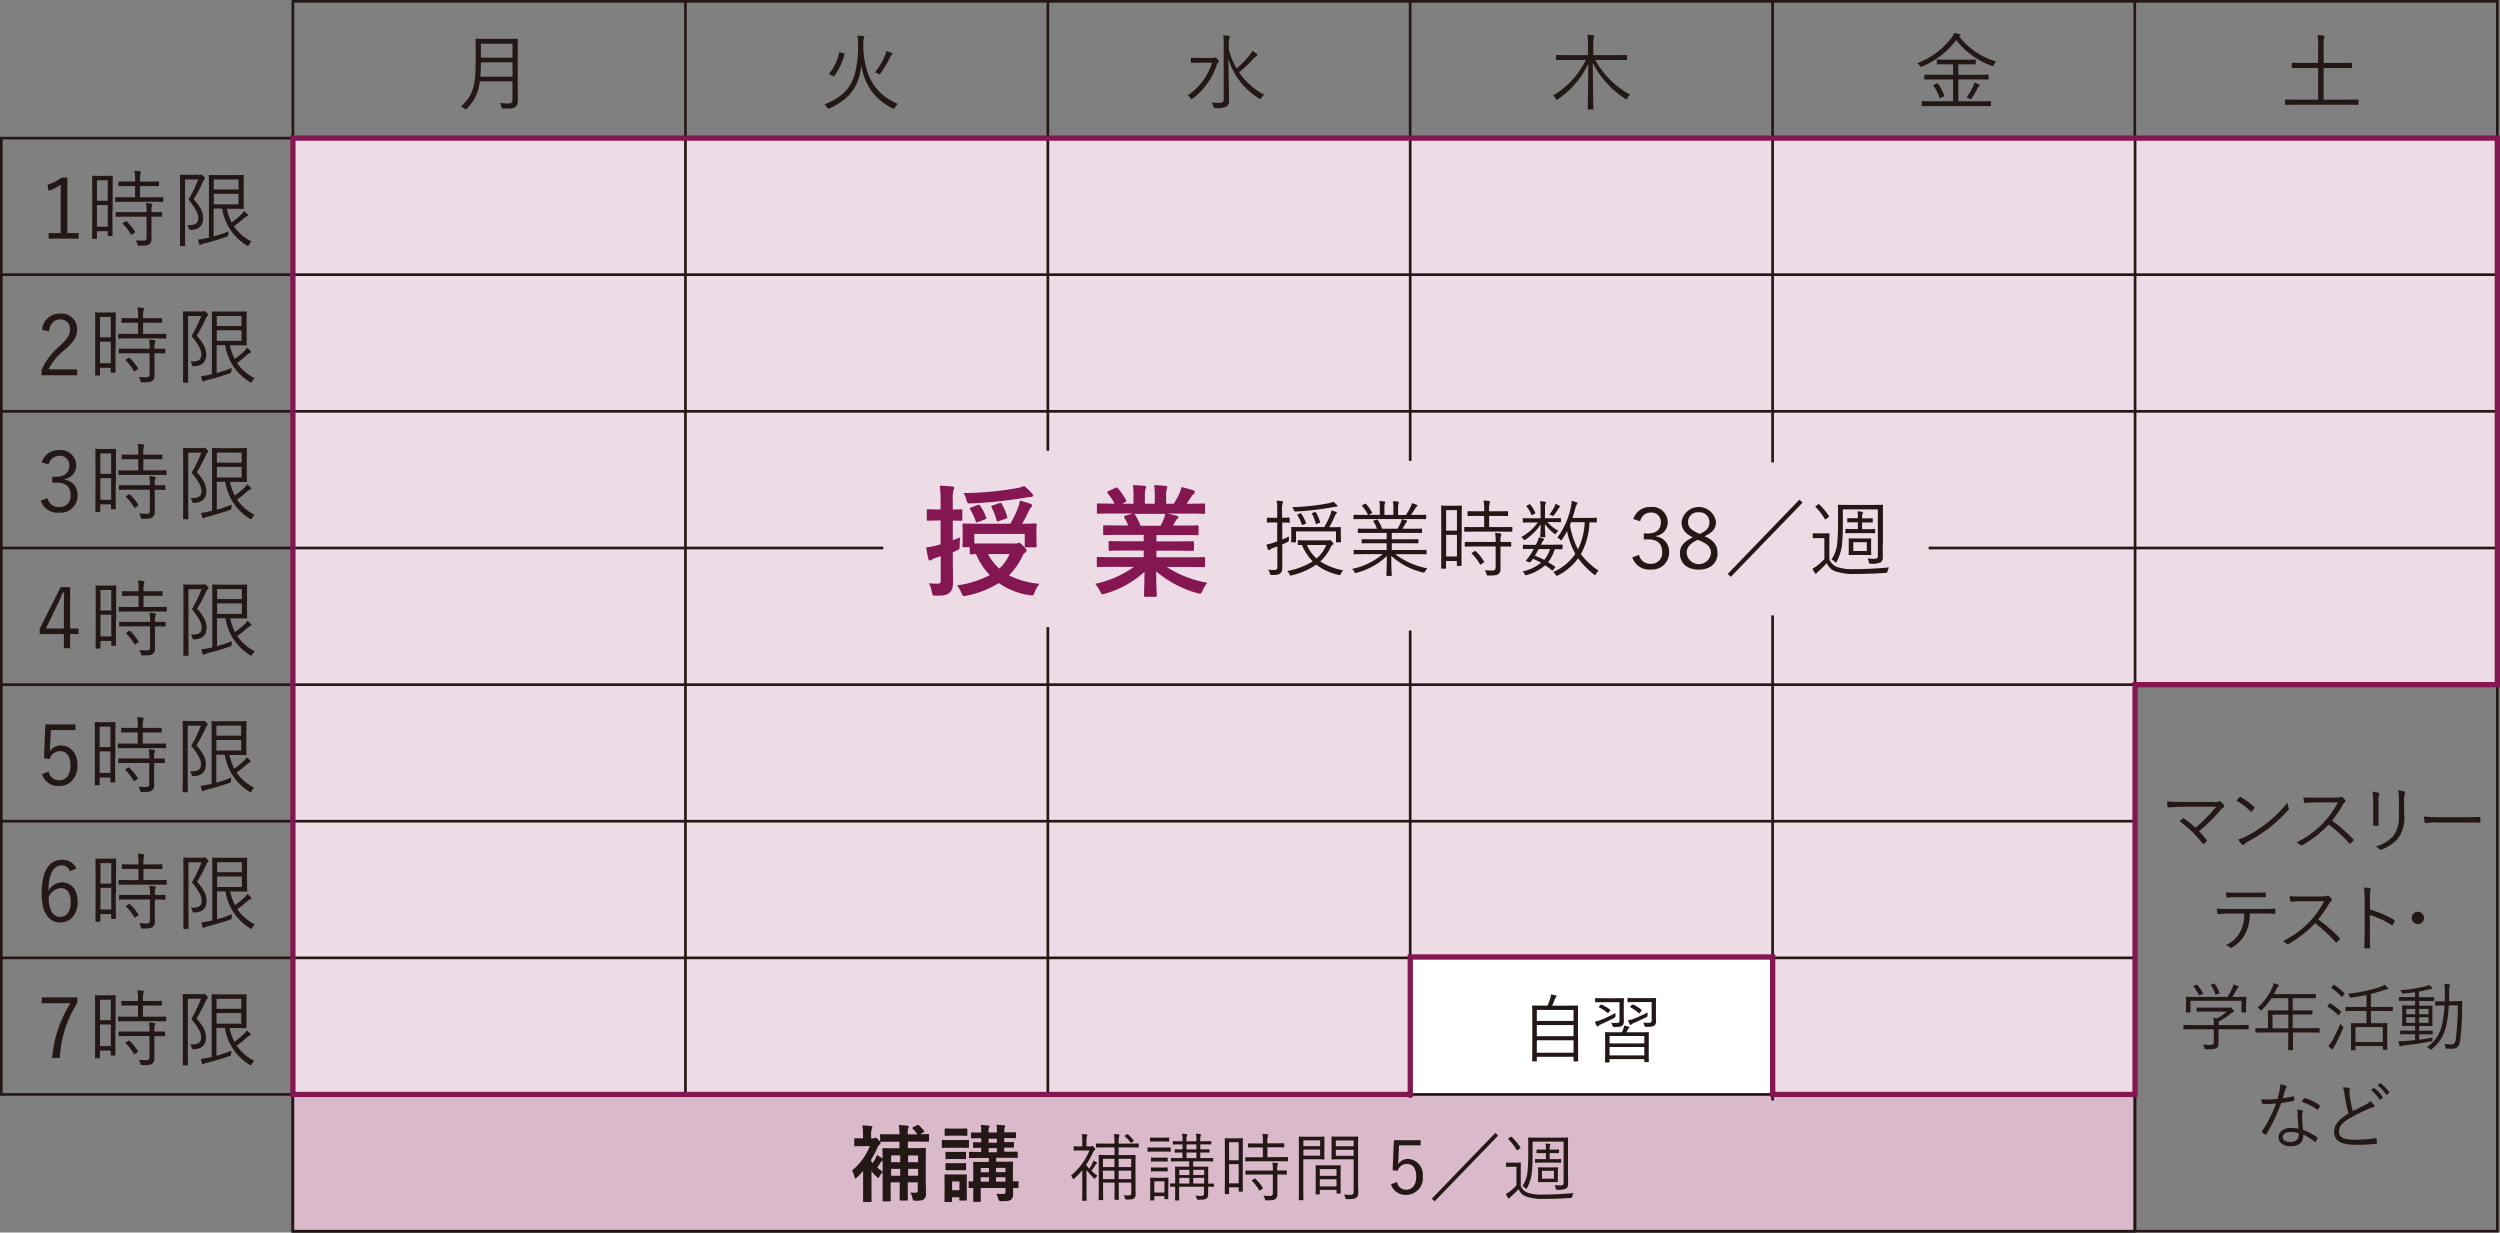<svg xmlns="http://www.w3.org/2000/svg" width="400.454" height="197.43" viewBox="0 0 400.454 197.43"><rect x="0" y="0" width="400.454" height="197.43" fill="#808080" stroke="none"/><g transform="translate(-33.785 -2284.785)"><path d="M25.3,11.98V165.164H204.284V143.148h58.049v22.016h58.049V99.525h58.031V11.98Z" transform="translate(55.401 2294.928)" fill="#eddce5"/><line x2="399.814" transform="translate(34 2328.782)" fill="none" stroke="#231815" stroke-miterlimit="10" stroke-width="0.43"/><line x2="399.814" transform="translate(34 2350.673)" fill="none" stroke="#231815" stroke-miterlimit="10" stroke-width="0.43"/><line x2="141.274" transform="translate(34 2372.564)" fill="none" stroke="#231815" stroke-miterlimit="10" stroke-width="0.43"/><line x2="399.814" transform="translate(34 2394.455)" fill="none" stroke="#231815" stroke-miterlimit="10" stroke-width="0.43"/><line x2="341.741" transform="translate(34 2416.327)" fill="none" stroke="#231815" stroke-miterlimit="10" stroke-width="0.43"/><line x2="341.741" transform="translate(34 2438.218)" fill="none" stroke="#231815" stroke-miterlimit="10" stroke-width="0.43"/><path d="M210.069,165.164H.21V11.98H400.024" transform="translate(33.79 2294.928)" fill="none" stroke="#231815" stroke-miterlimit="10" stroke-width="0.43"/><path d="M320.383,22.1V197.21H25.3V.21H378.413v197H320.383" transform="translate(55.401 2284.79)" fill="none" stroke="#231815" stroke-miterlimit="10" stroke-width="0.43"/><rect width="58.073" height="23.006" transform="translate(259.663 2438.054)" fill="#fff"/><rect width="295.021" height="21.908" transform="translate(80.701 2460.092)" fill="#dab9cb" stroke="#231815" stroke-miterlimit="10" stroke-width="0.43"/><line y2="21.908" transform="translate(143.58 2285)" fill="none" stroke="#231815" stroke-miterlimit="10" stroke-width="0.43"/><line y2="21.908" transform="translate(201.634 2285)" fill="none" stroke="#231815" stroke-miterlimit="10" stroke-width="0.43"/><line y2="21.908" transform="translate(259.669 2285)" fill="none" stroke="#231815" stroke-miterlimit="10" stroke-width="0.43"/><line y2="21.908" transform="translate(317.724 2285)" fill="none" stroke="#231815" stroke-miterlimit="10" stroke-width="0.43"/><line y2="21.908" transform="translate(375.741 2285)" fill="none" stroke="#231815" stroke-miterlimit="10" stroke-width="0.43"/><line y2="153.184" transform="translate(143.58 2306.908)" fill="none" stroke="#231815" stroke-miterlimit="10" stroke-width="0.43"/><line y2="74.862" transform="translate(201.634 2385.23)" fill="none" stroke="#231815" stroke-miterlimit="10" stroke-width="0.43"/><line y2="50.088" transform="translate(201.634 2306.908)" fill="none" stroke="#231815" stroke-miterlimit="10" stroke-width="0.43"/><line y2="51.708" transform="translate(259.669 2306.908)" fill="none" stroke="#231815" stroke-miterlimit="10" stroke-width="0.43"/><line y2="77.692" transform="translate(317.724 2383.368)" fill="none" stroke="#231815" stroke-miterlimit="10" stroke-width="0.43"/><line y2="51.95" transform="translate(317.724 2306.908)" fill="none" stroke="#231815" stroke-miterlimit="10" stroke-width="0.43"/><g transform="translate(170.273 2464.95)"><path d="M78.46,102.628a.347.347,0,0,1-.074.056.846.846,0,0,0-.316.316c-.186.279-.335.521-.558.8a7.3,7.3,0,0,0,.931.726,2.5,2.5,0,0,0-.54.67c-.112.186-.168.3-.242.3-.056,0-.13-.074-.261-.223a4.519,4.519,0,0,1-.8-.893v3.257c0,1.005.019,1.489.019,1.545,0,.13,0,.149-.168.149H75.389c-.13,0-.149,0-.149-.149,0-.074.019-.54.019-1.545v-3.257c-.316.354-.633.689-.968,1.005-.112.112-.186.168-.261.168s-.112-.074-.149-.223a3.678,3.678,0,0,0-.391-1.024,10.136,10.136,0,0,0,2.848-3.909h-1.08c-.875,0-1.154.019-1.247.019-.149,0-.168,0-.168-.149v-.986c0-.13,0-.149.168-.149.074,0,.354.019,1.228.019v-.521a6.948,6.948,0,0,0-.112-1.545,11.217,11.217,0,0,1,1.4.093c.13.019.2.074.2.149a.69.69,0,0,1-.074.279,2.543,2.543,0,0,0-.112.949v.6h.335a.291.291,0,0,0,.242-.074.438.438,0,0,1,.149-.037c.093,0,.2.074.447.354.261.242.335.354.335.5a.248.248,0,0,1-.168.261c-.112.056-.2.186-.316.465a18.079,18.079,0,0,1-1.042,1.973v.186a3.9,3.9,0,0,0,.261.316,6.016,6.016,0,0,0,.465-.763,3.381,3.381,0,0,0,.2-.521,5.513,5.513,0,0,1,.856.521l.074.074c0-.986-.019-1.47-.019-1.545,0-.13,0-.149.149-.149.074,0,.5.019,1.731.019h.838V99.688H79.93c-1.284,0-1.731.019-1.805.019-.13,0-.149,0-.149-.149v-.949c0-.112,0-.13.149-.13.074,0,.521.019,1.805.019h1.154a8.3,8.3,0,0,0-.112-1.47,10.622,10.622,0,0,1,1.359.093c.13,0,.223.074.223.149a.69.69,0,0,1-.074.261,3.026,3.026,0,0,0-.074.968h1.545a5.035,5.035,0,0,0-.763-.912c-.093-.093-.074-.13.074-.223l.6-.316a.477.477,0,0,1,.168-.074c.056,0,.074.019.149.074a9.4,9.4,0,0,1,.819.875c.093.112.074.168-.056.242l-.54.316c.856,0,1.191-.019,1.247-.019.149,0,.168,0,.168.13v.949c0,.13,0,.149-.168.149-.074,0-.5-.019-1.787-.019H82.424v1.042H83.43c1.21,0,1.638-.019,1.731-.019.13,0,.149,0,.149.149,0,.074-.019.689-.019,1.936v3.015c0,.782.037,1.675.037,2.085a1.215,1.215,0,0,1-.316,1.005c-.223.2-.633.261-1.377.261q-.41,0-.465-.316a2.3,2.3,0,0,0-.354-1.005c.316.019.614.037.838.037.261,0,.354-.074.354-.372v-1.3h-1.6v.968c0,1.173.019,1.75.019,1.824,0,.112,0,.13-.149.13H81.252c-.13,0-.149,0-.149-.13,0-.093.019-.651.019-1.824v-.968H79.67v1.154c0,1.135.019,1.694.019,1.768,0,.112,0,.13-.149.13H78.516c-.13,0-.149,0-.149-.13,0-.093.019-.633.019-1.824v-4.691Zm2.736.335v-1.08H79.744v1.08Zm0,2.178v-1.1H79.744v1.1Zm1.266-3.257v1.08h1.6v-1.08Zm1.6,3.257v-1.1h-1.6v1.1Z" transform="translate(-73.49 -96.97)" fill="#231815"/><path d="M84,99.427c1.024,0,1.359-.019,1.415-.019.13,0,.149,0,.149.149v.949c0,.149,0,.168-.149.168-.074,0-.391-.019-1.415-.019H82.774c-1.024,0-1.359.019-1.415.019-.13,0-.149,0-.149-.168v-.949c0-.13,0-.149.149-.149.074,0,.41.019,1.415.019Zm1.21,7.594c0,1.545.019,1.843.019,1.936,0,.13,0,.149-.149.149H84.17c-.13,0-.149,0-.149-.149v-.372H82.848v.614c0,.13,0,.149-.149.149h-.893c-.149,0-.168,0-.168-.149,0-.074.019-.391.019-2.01v-.856c0-.838-.019-1.154-.019-1.266,0-.13,0-.149.168-.149.074,0,.354.019,1.21.019h.838c.856,0,1.135-.019,1.228-.019.13,0,.149,0,.149.149,0,.074-.019.41-.019,1.024v.931Zm-1.284-9.437c.856,0,1.117-.019,1.21-.019.149,0,.168,0,.168.149v.875c0,.13,0,.149-.168.149-.074,0-.354-.019-1.21-.019h-.893c-.875,0-1.135.019-1.21.019-.13,0-.149,0-.149-.149v-.875c0-.13,0-.149.149-.149.074,0,.354.019,1.21.019Zm-.112,3.741c.8,0,1.042-.019,1.117-.019.149,0,.168,0,.168.149v.875c0,.13,0,.149-.168.149-.074,0-.316-.019-1.117-.019H83.09c-.819,0-1.061.019-1.135.019-.13,0-.149,0-.149-.149v-.875c0-.13,0-.149.149-.149.074,0,.316.019,1.135.019Zm0,1.805c.8,0,1.042-.019,1.117-.019.149,0,.168,0,.168.149v.856c0,.13,0,.149-.168.149-.074,0-.316-.019-1.117-.019H83.09c-.819,0-1.061.019-1.135.019-.13,0-.149,0-.149-.149v-.856c0-.13,0-.149.149-.149.074,0,.316.019,1.135.019Zm-.949,2.922v1.4h1.173v-1.4Zm10.628.893c0,.149,0,.168-.149.168H92.62c0,.3.019.577.019.8,0,.558-.074.8-.316,1.024s-.558.261-1.582.279a.471.471,0,0,1-.5-.409,3.432,3.432,0,0,0-.3-.782c.372.019.689.037,1.024.037.354,0,.447-.093.447-.354V107.1H87.445v.6c0,.949.019,1.4.019,1.489,0,.112,0,.13-.149.13h-.931c-.13,0-.149,0-.149-.13,0-.093.019-.5.019-1.452V107.1h-.6c-.13,0-.149,0-.149-.168v-.745c0-.13,0-.149.149-.149.037,0,.223,0,.6.019v-1.545c0-.931-.019-1.359-.019-1.452,0-.13,0-.149.149-.149.074,0,.484.019,1.657.019h.707v-.633H87.52c-1.284,0-1.731.019-1.805.019-.13,0-.149,0-.149-.168v-.689c0-.13,0-.149.149-.149.074,0,.521.019,1.805.019v-.67c-.782,0-1.08.019-1.154.019-.13,0-.149,0-.149-.149v-.633c0-.112,0-.13.149-.13.074,0,.354.019,1.154.019v-.651c-1.024,0-1.415.019-1.489.019-.13,0-.149,0-.149-.168v-.633c0-.13,0-.149.149-.149.074,0,.447.019,1.489.019v-.223a3.724,3.724,0,0,0-.074-1.005c.447.019.856.056,1.21.093.13,0,.2.074.2.112a.31.31,0,0,1-.074.2c-.074.13-.074.261-.074.633V98.2h1.322v-.223a3.723,3.723,0,0,0-.074-1.005c.447.019.856.056,1.21.093.13,0,.2.074.2.112a.606.606,0,0,1-.074.242c-.074.112-.074.223-.074.6v.168c1.21,0,1.638-.019,1.731-.019.13,0,.149,0,.149.149v.633c0,.149,0,.168-.149.168-.093,0-.521-.019-1.731-.019v.651c.949,0,1.322-.019,1.4-.019.13,0,.149,0,.149.13v.633c0,.13,0,.149-.149.149-.074,0-.447,0-1.4-.019v.67h.2c1.3,0,1.731-.019,1.824-.019.112,0,.13,0,.13.149v.689c0,.149,0,.168-.13.168-.074,0-.521-.019-1.824-.019H89.921v.633H90.8c1.173,0,1.6-.019,1.675-.019.13,0,.149,0,.149.149,0,.074-.019.6-.019,1.582v1.433c.484,0,.707-.019.745-.019.13,0,.149,0,.149.149v.745Zm-4.728-2.364v-.689H87.445v.689Zm0,1.508v-.707H87.445v.707Zm1.266-6.235V99.2H88.711v.651Zm0,1.526v-.67H88.711v.67Zm-.13,2.494v.689H91.41v-.689Zm1.508,2.215v-.707H89.9v.707Z" transform="translate(-66.841 -96.97)" fill="#231815"/><path d="M94.806,102.777a5.707,5.707,0,0,0,.447.54,4.381,4.381,0,0,0,.484-.838,1.98,1.98,0,0,0,.168-.465,3.208,3.208,0,0,1,.5.279c.074.056.112.074.112.13s-.019.074-.093.112a.807.807,0,0,0-.223.261,9.928,9.928,0,0,1-.6.856,8.515,8.515,0,0,0,.968.8,1.617,1.617,0,0,0-.3.316c-.074.112-.112.168-.149.168s-.074-.056-.149-.112a12.572,12.572,0,0,1-1.154-1.3v3.462c0,.949.019,1.34.019,1.4,0,.074,0,.074-.112.074H94.21s-.093,0-.093-.074.019-.447.019-1.4v-3.425a10.809,10.809,0,0,1-1.284,1.34c-.074.056-.112.093-.149.093-.056,0-.074-.056-.112-.13a1.413,1.413,0,0,0-.261-.447,10.349,10.349,0,0,0,2.959-4.02H93.931c-.782,0-1.005.019-1.08.019s-.093,0-.093-.093v-.5a.091.091,0,0,1,.093-.093c.074,0,.3.019,1.08.019h.2v-.67a4.945,4.945,0,0,0-.093-1.3,4.9,4.9,0,0,1,.763.056c.093,0,.149.056.149.112a.529.529,0,0,1-.074.223,2.669,2.669,0,0,0-.074.893v.689h.633a.358.358,0,0,0,.223-.056.806.806,0,0,1,.093-.019c.074,0,.149.056.279.223.13.149.186.223.186.3s-.037.112-.112.149-.13.112-.223.316a15.425,15.425,0,0,1-1.1,1.973v.13Zm8.376-2.941a.1.1,0,0,1-.112.093c-.056,0-.447-.019-1.619-.019H99.961v1.228h1.061c1.1,0,1.489-.019,1.563-.019s.093,0,.093.093c0,.056-.019.54-.019,1.657v2.643c0,.819.019,1.452.019,1.805a.9.9,0,0,1-.242.745c-.186.168-.5.2-1.191.2a.245.245,0,0,1-.279-.2,1.251,1.251,0,0,0-.223-.5c.354.019.614.037.838.037.279,0,.41-.112.41-.447v-1.6H99.98v1.061c0,1.08.019,1.545.019,1.619s0,.074-.093.074h-.521s-.093,0-.093-.074.019-.54.019-1.619V105.55H97.467V106.7c0,1.061.019,1.508.019,1.582s0,.074-.093.074h-.54s-.093,0-.093-.074.019-.484.019-1.6v-3.872c0-1.117-.019-1.545-.019-1.6,0-.074,0-.093.093-.093.074,0,.447.019,1.545.019h.893V99.911H98.063c-1.173,0-1.582.019-1.638.019-.074,0-.093,0-.093-.093v-.465a.091.091,0,0,1,.093-.093c.056,0,.465.019,1.638.019h1.228A7.679,7.679,0,0,0,99.2,97.77a4.189,4.189,0,0,1,.745.056c.074,0,.149.056.149.093a.561.561,0,0,1-.056.223,3.972,3.972,0,0,0-.074,1.154h1.489c1.173,0,1.582-.019,1.619-.019.093,0,.112,0,.112.093Zm-3.89,1.9H97.449v1.322h1.843Zm0,1.9H97.449v1.359h1.843Zm2.68-1.9h-2.01v1.322h2.01Zm0,1.9h-2.01v1.359h2.01Zm-.707-5.807q.112-.074.186,0a5.557,5.557,0,0,1,.912.949c.056.074.037.093-.056.149l-.261.186c-.13.074-.149.093-.223,0a4.036,4.036,0,0,0-.875-.968c-.074-.056-.074-.093.056-.168l.242-.149Z" transform="translate(-57.263 -96.281)" fill="#231815"/><path d="M102.633,100.541s0,.093-.074.093-.316-.019-1.191-.019h-1.191c-.875,0-1.154.019-1.191.019-.074,0-.074,0-.074-.093v-.5s0-.093.074-.093c.056,0,.335.019,1.191.019h1.191c.875,0,1.117-.019,1.191-.019s.074,0,.074.093Zm-.242-1.619a.091.091,0,0,1-.093.093c-.056,0-.261-.019-.986-.019h-.893c-.726,0-.931.019-1.005.019s-.093,0-.093-.093v-.465a.091.091,0,0,1,.093-.093c.074,0,.279.019,1.005.019h.893c.726,0,.931-.019.986-.019.074,0,.093,0,.093.093Zm-.149,7.52v1.694c0,.074,0,.093-.074.093H101.7s-.074,0-.074-.093v-.391h-1.619v.6a.091.091,0,0,1-.093.093H99.45c-.093,0-.112,0-.112-.093,0-.056.019-.261.019-1.712v-.707c0-.707-.019-.987-.019-1.061s0-.074.112-.074c.056,0,.279.019.987.019h.745c.726,0,.931-.019,1.005-.019s.074,0,.074.074v1.582Zm-.093-4.318a.091.091,0,0,1-.093.093c-.056,0-.242-.019-.931-.019h-.633c-.67,0-.893.019-.931.019-.074,0-.093,0-.093-.093v-.465a.091.091,0,0,1,.093-.093c.056,0,.261.019.931.019h.633c.689,0,.875-.019.931-.019.074,0,.093,0,.093.093Zm0,1.582a.091.091,0,0,1-.093.093c-.056,0-.242-.019-.931-.019h-.633c-.67,0-.893.019-.931.019-.074,0-.093,0-.093-.093v-.465a.091.091,0,0,1,.093-.093c.056,0,.261.019.931.019h.633c.689,0,.875-.019.931-.019.074,0,.093,0,.093.093Zm-.521,1.675h-1.619v1.787h1.619Zm7.911.782a.091.091,0,0,1-.093.093c-.056,0-.279,0-.819-.019v1.1c0,.447-.074.633-.242.763-.168.149-.447.223-1.3.223-.242,0-.242-.019-.279-.2a1.545,1.545,0,0,0-.223-.465,6.857,6.857,0,0,0,.912.056c.391,0,.465-.112.465-.447v-1.024h-3.983v.782c0,.893.019,1.266.019,1.322,0,.074,0,.093-.093.093h-.5s-.074,0-.074-.093c0-.074.019-.372.019-1.3v-.8h-.726c-.074,0-.093,0-.093-.093v-.354a.091.091,0,0,1,.093-.093c.037,0,.242,0,.726.019v-1.322c0-.912-.019-1.247-.019-1.3,0-.074,0-.093.074-.093s.428.019,1.489.019h.707v-.856h-1.228c-1.173,0-1.563.019-1.619.019-.074,0-.093,0-.093-.093v-.372a.091.091,0,0,1,.093-.093c.056,0,.447.019,1.619.019h.149v-.893c-.819,0-1.117.019-1.154.019-.074,0-.093,0-.093-.093v-.354a.091.091,0,0,1,.093-.093c.056,0,.335.019,1.154.019v-.8c-1.024,0-1.4.019-1.452.019-.074,0-.093,0-.093-.093v-.354a.091.091,0,0,1,.093-.093c.056,0,.41.019,1.452.019v-.149a3.743,3.743,0,0,0-.074-1.061,3.713,3.713,0,0,1,.689.074c.074,0,.149.056.149.093a.3.3,0,0,1-.056.168,1.707,1.707,0,0,0-.074.745v.13h1.582v-.149a3.743,3.743,0,0,0-.074-1.061,3.539,3.539,0,0,1,.689.074c.074,0,.149.056.149.093a.3.3,0,0,1-.056.168,1.708,1.708,0,0,0-.074.745v.13h.112c1.135,0,1.489-.019,1.563-.019s.093,0,.093.093v.354a.091.091,0,0,1-.093.093c-.074,0-.428-.019-1.563-.019h-.112v.8c.968,0,1.3-.019,1.377-.019s.093,0,.093.093v.354a.091.091,0,0,1-.093.093c-.074,0-.409-.019-1.377-.019v.893h.354c1.173,0,1.564-.019,1.619-.019.074,0,.093,0,.093.093v.372a.091.091,0,0,1-.093.093c-.056,0-.447-.019-1.619-.019h-1.489v.856h.838c1.061,0,1.415-.019,1.489-.019s.093,0,.093.093c0,.056-.019.465-.019,1.377v1.266c.54,0,.763-.019.819-.019.074,0,.093,0,.093.093v.354Zm-3.909-2.624H104.01v.838h1.619Zm0,1.284H104.01v.912h1.619Zm1.117-5.361h-1.582v.8h1.582Zm0,1.3h-1.582v.893h1.582Zm1.247,2.773h-1.75v.838h1.75Zm0,1.284h-1.75v.912h1.75Z" transform="translate(-51.595 -96.315)" fill="#231815"/><path d="M108.445,103.4c0,2.96.019,3.462.019,3.518,0,.074,0,.093-.093.093h-.484a.091.091,0,0,1-.093-.093v-.6h-1.545v.987a.091.091,0,0,1-.093.093h-.5a.091.091,0,0,1-.093-.093c0-.056.019-.6.019-3.648v-2.345c0-2.178-.019-2.718-.019-2.773,0-.074,0-.093.093-.093.074,0,.279.019.949.019h.819c.67,0,.875-.019.949-.019s.093,0,.093.093c0,.056-.019.577-.019,2.4v2.476Zm-.651-4.318h-1.545v2.9h1.545Zm0,3.518h-1.545v3.071h1.545Zm7.873-.54a.091.091,0,0,1-.093.093c-.074,0-.465-.019-1.638-.019h-3.369c-1.154,0-1.564.019-1.619.019-.074,0-.093,0-.093-.093v-.484a.091.091,0,0,1,.093-.093c.074,0,.465.019,1.619.019h1.1V99.919h-.745c-1.1,0-1.452.019-1.526.019-.093,0-.112,0-.112-.093v-.465c0-.093,0-.112.112-.112.056,0,.428.019,1.526.019h.745a8.159,8.159,0,0,0-.074-1.526,4.979,4.979,0,0,1,.782.056c.074,0,.149.056.149.112a1.144,1.144,0,0,1-.056.2,3.891,3.891,0,0,0-.074,1.135h1.08c1.1,0,1.452-.019,1.526-.019s.093,0,.093.112v.465a.091.091,0,0,1-.093.093c-.074,0-.428-.019-1.526-.019h-1.08v1.582h1.564c1.173,0,1.563-.019,1.638-.019s.093,0,.093.093v.484Zm-.149,2.122a.091.091,0,0,1-.093.093c-.056,0-.428-.019-1.433-.019V107.4a.878.878,0,0,1-.335.8c-.2.149-.521.2-1.377.2-.223,0-.242,0-.3-.223a1.592,1.592,0,0,0-.242-.54,10.685,10.685,0,0,0,1.117.056c.242,0,.41-.112.41-.447v-2.978h-2.68c-1.154,0-1.545.019-1.619.019s-.093,0-.093-.093v-.484s0-.074.093-.074h4.3a6.7,6.7,0,0,0-.074-1.284,6.6,6.6,0,0,1,.763.074c.093,0,.149.056.149.093a.458.458,0,0,1-.074.2,2.412,2.412,0,0,0-.056.838v.056h1.433c.074,0,.093,0,.093.074v.484Zm-5.23.763c.093-.056.112-.074.186,0a7.3,7.3,0,0,1,1.173,1.433c.056.074.037.112-.056.168l-.316.223c-.112.074-.149.112-.2.019a7.292,7.292,0,0,0-1.135-1.489c-.074-.074-.056-.112.074-.186l.279-.186Z" transform="translate(-45.867 -96.29)" fill="#231815"/><path d="M116.025,100.456c0,.745.019,1.024.019,1.1s0,.093-.093.093c-.056,0-.354-.019-1.191-.019h-2.1v3.983c0,1.694.019,2.4.019,2.476s0,.093-.093.093h-.558a.091.091,0,0,1-.093-.093c0-.074.019-.782.019-2.476v-5.026c0-1.694-.019-2.42-.019-2.494s0-.093.093-.093c.074,0,.465.019,1.34.019h1.4c.838,0,1.135-.019,1.191-.019.074,0,.093,0,.093.093,0,.074-.019.372-.019,1.1v1.284Zm-.67-1.861h-2.68v.931h2.68Zm0,1.489h-2.68v.968h2.68Zm3.276,4.9c0,1.712.019,1.992.019,2.047,0,.074,0,.093-.093.093h-.484a.091.091,0,0,1-.093-.093v-.5H115.3v.614c0,.093,0,.112-.093.112h-.484a.1.1,0,0,1-.093-.112c0-.056.019-.354.019-2.085v-1.005c0-1.005-.019-1.3-.019-1.377s0-.093.093-.093c.074,0,.335.019,1.228.019h1.377c.875,0,1.154-.019,1.228-.019s.093,0,.093.093c0,.056-.019.372-.019,1.191v1.1Zm-.651-1.787H115.3v1.08h2.68Zm0,1.638H115.3v1.135h2.68Zm3.443.354c0,.633.037,1.247.037,1.694,0,.521-.074.726-.316.893-.223.186-.54.242-1.489.242a.281.281,0,0,1-.279-.223,1.691,1.691,0,0,0-.2-.521,7.276,7.276,0,0,0,.912.056c.521,0,.633-.093.633-.577v-5.119h-2.159c-.931,0-1.229.019-1.284.019-.093,0-.112,0-.112-.093,0-.056.019-.279.019-1.024V99.1c0-.726-.019-.949-.019-1.024s0-.093.112-.093c.056,0,.354.019,1.284.019h1.508c.912,0,1.228-.019,1.284-.019.074,0,.093,0,.093.093,0,.074-.019.54-.019,1.694v5.4Zm-.707-6.57h-2.848v.931h2.848Zm0,1.489h-2.848v.968h2.848Z" transform="translate(-40.381 -96.1)" fill="#231815"/><path d="M124.635,99.119h-3.481l-.093,2.047c0,.316-.056.689-.074.987a1.914,1.914,0,0,1,1.6-.856,2.5,2.5,0,0,1,2.364,2.792,2.649,2.649,0,0,1-2.606,2.96,2.391,2.391,0,0,1-2.476-1.694l.968-.354a1.451,1.451,0,0,0,1.489,1.228c.968,0,1.582-.782,1.582-2.122s-.577-2.01-1.508-2.01a1.535,1.535,0,0,0-1.47,1.117l-.8-.112.2-4.8h4.281v.819Z" transform="translate(-33.542 -95.824)" fill="#231815"/><path d="M123.37,108.224l10.2-10.554.447.428-10.181,10.535-.447-.41Z" transform="translate(-30.527 -96.367)" fill="#231815"/><path d="M132.114,105.818a2.052,2.052,0,0,0,1.061,1.135,6.636,6.636,0,0,0,2.364.316c1.526,0,3.313-.074,5.063-.242a1.258,1.258,0,0,0-.2.54.255.255,0,0,1-.279.242c-1.545.112-3.09.149-4.3.149a7.8,7.8,0,0,1-2.9-.41,2.094,2.094,0,0,1-1.135-1.154,11.51,11.51,0,0,1-1.173,1.154,1.6,1.6,0,0,0-.261.261c-.037.074-.056.093-.112.093s-.093-.037-.149-.112a4.773,4.773,0,0,1-.335-.614,5.128,5.128,0,0,0,.707-.465,7.626,7.626,0,0,0,.986-.931v-2.959h-.782c-.6,0-.745.019-.782.019-.074,0-.093,0-.093-.112v-.5a.091.091,0,0,1,.093-.093c.056,0,.186.019.782.019h.6c.6,0,.745-.019.8-.019.074,0,.093,0,.093.093,0,.056-.019.372-.019,1.117v2.476Zm-1.6-7.762c.112-.074.112-.074.2,0a9.347,9.347,0,0,1,1.359,1.638c.056.074.037.093-.074.186l-.3.223c-.112.074-.149.093-.223,0a9.016,9.016,0,0,0-1.3-1.694c-.074-.074-.074-.093.056-.186l.279-.186Zm9.195,5.807c0,.54.019,1.154.019,1.657a.9.9,0,0,1-.316.782,2.939,2.939,0,0,1-1.377.186c-.242,0-.261,0-.3-.223a1.441,1.441,0,0,0-.186-.521,9.619,9.619,0,0,0,1.005.056c.3,0,.447-.093.447-.41V98.782h-4.97v1.489c0,1.117,0,2.2-.093,3.164a6.8,6.8,0,0,1-.782,2.773c-.056.093-.074.149-.112.149-.056,0-.093-.056-.186-.13a1.408,1.408,0,0,0-.447-.316,5.208,5.208,0,0,0,.838-2.606c.093-1.005.093-2.159.093-3.295v-.726c0-.707-.019-1.005-.019-1.061,0-.074,0-.093.093-.093.056,0,.465.019,1.619.019h2.978c1.154,0,1.545-.019,1.619-.019s.093,0,.093.093c0,.056-.019.372-.019,1.061v4.56Zm-1.061-1.787a.091.091,0,0,1-.093.093c-.074,0-.391-.019-1.21-.019h-1.6c-.838,0-1.154.019-1.228.019s-.093,0-.093-.093v-.409a.091.091,0,0,1,.093-.093c.074,0,.391.019,1.228.019h.428v-.968h-.335c-.745,0-1.005.019-1.08.019s-.093,0-.093-.093v-.41a.091.091,0,0,1,.093-.093c.074,0,.354.019,1.08.019h.335V99.88a2.42,2.42,0,0,0-.074-.782,6.482,6.482,0,0,1,.67.056c.074,0,.112.037.112.093a.188.188,0,0,1-.056.149,1.1,1.1,0,0,0-.056.447v.223h.372c.707,0,.968-.019,1.024-.019.093,0,.112,0,.112.093v.409a.1.1,0,0,1-.112.093c-.056,0-.316-.019-1.024-.019h-.372v.968h.54c.819,0,1.135-.019,1.21-.019s.093,0,.093.093v.409Zm-.577,2.327c0,.558.019.726.019.782,0,.074,0,.093-.093.093-.056,0-.3-.019-1.024-.019h-.949c-.745,0-.968.019-1.024.019-.074,0-.093,0-.093-.093,0-.074.019-.223.019-.782v-.633c0-.558-.019-.707-.019-.782s0-.093.093-.093c.074,0,.3.019,1.024.019h.968c.726,0,.968-.019,1.024-.019.074,0,.093,0,.093.093,0,.056-.019.223-.019.782v.633Zm-.614-.949h-1.917v1.266h1.917Z" transform="translate(-25.032 -96.083)" fill="#231815"/></g><g transform="translate(279.211 2444.085)"><path d="M139.392,92.647c0,3.164.019,3.7.019,3.76,0,.074,0,.074-.093.074h-.558s-.093,0-.093-.074v-.67h-5.882v.67s0,.074-.093.074h-.558s-.093,0-.093-.074.019-.614.019-3.76v-2.2c0-2.215-.019-2.773-.019-2.829,0-.074,0-.093.093-.093.074,0,.484.019,1.657.019h.707a10,10,0,0,0,.465-1.266,1.941,1.941,0,0,0,.074-.521,6.174,6.174,0,0,1,.763.149c.093.019.149.074.149.13a.189.189,0,0,1-.074.13,1,1,0,0,0-.186.3c-.13.354-.242.633-.447,1.08h2.4c1.173,0,1.582-.019,1.657-.019s.093,0,.093.093c0,.056-.019.633-.019,2.569v2.457Zm-.726-4.411h-5.882V90h5.882Zm0,2.42h-5.882v1.787h5.882Zm0,2.438h-5.882v1.992h5.882Z" transform="translate(-132.04 -85.76)" fill="#231815"/><path d="M140.53,89.261c-.67.354-1.433.707-2.141,1.024a1.123,1.123,0,0,0-.391.261.192.192,0,0,1-.149.074c-.056,0-.093-.019-.13-.093a4.239,4.239,0,0,1-.279-.67,4.947,4.947,0,0,0,.838-.242,19.475,19.475,0,0,0,2.457-1.154v.447a.337.337,0,0,1-.2.335Zm1.526-.782c0,.5.019.987.019,1.266,0,.372-.056.6-.261.745-.186.149-.428.223-1.3.223q-.2,0-.279-.242a1.674,1.674,0,0,0-.2-.447,6.035,6.035,0,0,0,.8.037c.465,0,.54-.112.54-.428v-2.9h-2.476c-.968,0-1.266.019-1.34.019s-.093,0-.093-.112v-.465a.091.091,0,0,1,.093-.093c.074,0,.372.019,1.34.019h1.731c.987,0,1.3-.019,1.359-.019.074,0,.093,0,.093.093,0,.056-.019.279-.019.856V88.48Zm-3.723-1.3a.242.242,0,0,1,.168-.056,6.475,6.475,0,0,1,1.359.8c.074.056.074.074,0,.186l-.2.242c-.112.13-.13.149-.223.074a6.054,6.054,0,0,0-1.34-.856c-.074-.037-.056-.056.037-.168l.2-.242Zm7.724,6.924c0,1.787.019,2.085.019,2.141,0,.074,0,.093-.093.093h-.54a.091.091,0,0,1-.093-.093v-.391h-5.565V96.3a.091.091,0,0,1-.093.093h-.54a.091.091,0,0,1-.093-.093c0-.074.019-.354.019-2.178V93.059c0-1.08-.019-1.377-.019-1.433,0-.074,0-.093.093-.093.074,0,.484.019,1.657.019h.949l.168-.372a2.678,2.678,0,0,0,.186-.689,4.369,4.369,0,0,1,.745.168q.112.056.112.112c0,.074-.037.112-.093.168a.745.745,0,0,0-.186.223l-.2.391h1.824c1.191,0,1.6-.019,1.675-.019s.093,0,.093.093c0,.056-.019.354-.019,1.284V94.1Zm-.707-1.954h-5.565v1.191h5.565Zm0,1.768h-5.565v1.34h5.565Zm1.861-5.454c0,.5.019.987.019,1.266a.834.834,0,0,1-.261.745c-.186.149-.465.2-1.322.223a.281.281,0,0,1-.279-.223,2.179,2.179,0,0,0-.2-.465c.316.019.577.037.8.037.465,0,.558-.112.558-.428v-2.9h-2.438c-.986,0-1.266.019-1.34.019s-.093,0-.093-.112v-.465a.091.091,0,0,1,.093-.093c.074,0,.354.019,1.34.019h1.694c.968,0,1.3-.019,1.359-.019.074,0,.093,0,.093.093,0,.056-.019.279-.019.856Zm-1.526.67c-.726.354-1.247.6-1.936.912a1.521,1.521,0,0,0-.447.242.257.257,0,0,1-.168.093c-.056,0-.093-.074-.13-.13a3.805,3.805,0,0,1-.261-.614,4.335,4.335,0,0,0,.893-.242,20.371,20.371,0,0,0,2.234-1.024v.447a.307.307,0,0,1-.2.335Zm-2.308-1.973a.308.308,0,0,1,.186-.056,6.592,6.592,0,0,1,1.322.838c.074.056.074.074,0,.186l-.223.279c-.093.13-.13.13-.2.074a6.428,6.428,0,0,0-1.322-.912c-.074-.037-.074-.056.019-.186l.2-.223Z" transform="translate(-127.389 -85.502)" fill="#231815"/></g><g transform="translate(380.897 2411.381)"><path d="M194.184,69.261a2.061,2.061,0,0,0,.856-.093.225.225,0,0,1,.3.037,2.784,2.784,0,0,1,.5.558.227.227,0,0,1-.056.354,2.074,2.074,0,0,0-.558.5,26.119,26.119,0,0,1-3.388,3.313,14.958,14.958,0,0,1,1.228,1.4.159.159,0,0,1,0,.242,1.7,1.7,0,0,1-.447.372c-.093.056-.13.074-.2-.037a17.453,17.453,0,0,0-3.667-3.555c.149-.149.354-.354.484-.465.074-.074.112-.056.223,0,.689.521,1.284,1.005,1.824,1.489a23.21,23.21,0,0,0,3.295-3.369h-5.23c-.968.019-1.694.074-2.345.112-.13,0-.167-.019-.186-.13-.037-.242-.074-.54-.093-.838.782.074,1.6.093,2.643.093h4.821Z" transform="translate(-186.72 -67.381)" fill="#231815"/><path d="M193.157,68.8s.149-.074.223-.019a11.076,11.076,0,0,1,2.14,1.582.155.155,0,0,1,.037.223,3.968,3.968,0,0,1-.41.5c-.074.074-.112.093-.186,0a12.065,12.065,0,0,0-2.252-1.75c.149-.186.335-.409.465-.54Zm1.061,6.291a19.266,19.266,0,0,0,3.425-2.215,18.6,18.6,0,0,0,3.2-3.2,3.368,3.368,0,0,0,.2.782c.074.149.056.242-.074.41a23.924,23.924,0,0,1-2.885,2.736,25,25,0,0,1-3.555,2.308,4.739,4.739,0,0,0-.651.465.191.191,0,0,1-.316,0,4.246,4.246,0,0,1-.577-.8,7.212,7.212,0,0,0,1.247-.484Z" transform="translate(-181.561 -67.7)" fill="#231815"/><path d="M204.292,68.866c.41,0,.54,0,.67-.093.074-.056.149-.019.242.037a3.96,3.96,0,0,1,.484.484q.112.14-.056.279a1.542,1.542,0,0,0-.335.447,22.807,22.807,0,0,1-1.75,2.55,24.407,24.407,0,0,1,3.406,2.978c.112.093.112.13,0,.242a4.649,4.649,0,0,1-.428.428c-.074.074-.13.074-.223-.019a21.63,21.63,0,0,0-3.276-3.015,18.028,18.028,0,0,1-4.244,3.313c-.13.074-.2.074-.3-.019a1.9,1.9,0,0,0-.614-.428,14.629,14.629,0,0,0,6.626-6.4h-3.574c-.67,0-1.173.037-1.712.074-.112,0-.112-.037-.149-.13a4.408,4.408,0,0,1-.074-.763c.577.056,1.1.056,1.843.056h3.443Z" transform="translate(-177.116 -67.712)" fill="#231815"/><path d="M204.53,70.107a9.68,9.68,0,0,0-.13-1.712,5.968,5.968,0,0,1,.968.186.2.2,0,0,1,.112.279,3.628,3.628,0,0,0-.112,1.247v2.01c0,.614,0,1.061.037,1.563,0,.149-.056.186-.186.186h-.558c-.112,0-.167-.056-.149-.186,0-.5.019-1.042.019-1.619V70.107Zm4.97,2.141a5.54,5.54,0,0,1-1.042,3.685,6.25,6.25,0,0,1-2.606,1.75.26.26,0,0,1-.335-.056,1.854,1.854,0,0,0-.6-.447,5.87,5.87,0,0,0,2.773-1.619,4.866,4.866,0,0,0,.949-3.239V70.275a9.854,9.854,0,0,0-.13-2.085,6.486,6.486,0,0,1,1.005.186c.149.056.149.186.074.3a5,5,0,0,0-.112,1.563v2.01Z" transform="translate(-171.492 -68.19)" fill="#231815"/><path d="M210.747,71.389a10.465,10.465,0,0,0-1.6.112c-.112,0-.168-.056-.2-.168a5.292,5.292,0,0,1-.112-.893,22,22,0,0,0,2.625.112H215.1c.819,0,1.694,0,2.606-.037.149,0,.167,0,.167.149v.614c0,.13-.037.149-.167.149-.893-.019-1.768-.019-2.569-.019h-4.374Z" transform="translate(-167.676 -66.252)" fill="#231815"/><path d="M196.3,80.376a6.856,6.856,0,0,1-.707,3.164,5.414,5.414,0,0,1-2.1,2.234c-.149.093-.261.149-.372.037a2.353,2.353,0,0,0-.67-.391,4.767,4.767,0,0,0,2.327-2.178,5.882,5.882,0,0,0,.614-2.866h-2.42c-.6,0-1.21.037-1.712.074-.13,0-.149-.037-.167-.186-.037-.186-.056-.484-.074-.689.689.056,1.284.056,1.954.056H198.1c.819,0,1.433,0,2.159-.056.112,0,.13.056.13.186v.5c0,.112-.056.149-.149.149-.689-.019-1.359-.056-2.122-.056H196.3Zm-1.917-2.624c-.521,0-1.117,0-1.694.056-.112,0-.149-.037-.149-.149-.019-.186-.056-.465-.056-.689.707.056,1.377.056,1.917.056h2.308c.633,0,1.377,0,2.01-.037.112,0,.13.037.13.149V77.6c0,.149-.019.168-.149.168-.633-.019-1.377-.019-1.992-.019H194.4Z" transform="translate(-183.025 -60.628)" fill="#231815"/><path d="M203.112,77.366c.41,0,.54,0,.67-.093.074-.056.149-.019.242.037a3.962,3.962,0,0,1,.484.484q.112.14-.056.279a1.541,1.541,0,0,0-.335.447,22.809,22.809,0,0,1-1.75,2.55,24.407,24.407,0,0,1,3.406,2.978c.112.093.112.13,0,.242a4.648,4.648,0,0,1-.428.428c-.074.074-.13.074-.223-.019a21.631,21.631,0,0,0-3.276-3.015A18.028,18.028,0,0,1,197.6,85c-.13.074-.2.074-.3-.019a1.9,1.9,0,0,0-.614-.428,14.629,14.629,0,0,0,6.626-6.4h-3.574c-.67,0-1.173.037-1.712.074-.112,0-.112-.037-.149-.13a4.411,4.411,0,0,1-.074-.763c.577.056,1.1.056,1.843.056h3.443Z" transform="translate(-178.133 -60.391)" fill="#231815"/><path d="M204.646,80.086a16.634,16.634,0,0,1,3.872,1.657c.093.056.112.112.074.186a3.334,3.334,0,0,1-.279.577c-.074.093-.112.112-.223.056a12.708,12.708,0,0,0-3.462-1.582v2.755c0,.726.019,1.657.037,2.42,0,.112-.019.149-.149.149H203.9c-.13,0-.168-.037-.168-.168.037-.763.056-1.694.056-2.4V78.449a10.859,10.859,0,0,0-.13-1.9,5.056,5.056,0,0,1,.987.149c.186.056.149.186.074.354a5.005,5.005,0,0,0-.074,1.322v1.712Z" transform="translate(-172.129 -60.989)" fill="#231815"/><path d="M209.753,79.627a.987.987,0,1,1-.987-.986A.993.993,0,0,1,209.753,79.627Z" transform="translate(-168.581 -59.189)" fill="#231815"/><path d="M198.553,92.062a.091.091,0,0,1-.093.093c-.056,0-.428-.019-1.545-.019h-3.164v2.252c0,.409-.074.614-.316.763s-.54.223-1.657.186c-.223,0-.223,0-.279-.223a2.379,2.379,0,0,0-.242-.54,8.376,8.376,0,0,0,1.228.074c.335,0,.521-.074.521-.465V92.136h-3.239c-1.117,0-1.489.019-1.545.019-.074,0-.093,0-.093-.093v-.521a.091.091,0,0,1,.093-.093c.056,0,.428.019,1.545.019h3.239a6.468,6.468,0,0,0-.074-1.173q.335.056.614.112a9.255,9.255,0,0,0,1.545-1.1h-3.2c-1.117,0-1.489.019-1.545.019-.074,0-.093,0-.093-.093v-.484a.091.091,0,0,1,.093-.093c.056,0,.428.019,1.545.019h3.332a1.083,1.083,0,0,0,.316-.019c.037,0,.074-.019.112-.019.074,0,.149.056.335.242.168.168.242.279.242.372a.145.145,0,0,1-.112.149,1.279,1.279,0,0,0-.5.316,16.425,16.425,0,0,1-1.824,1.191v.558h3.164c1.117,0,1.489-.019,1.545-.019.074,0,.093,0,.093.093v.521Zm-.391-3.983c0,1.061.019,1.21.019,1.266,0,.074,0,.093-.112.093h-.54a.091.091,0,0,1-.093-.093V87.576h-8.171v1.768a.091.091,0,0,1-.093.093h-.54a.091.091,0,0,1-.093-.093c0-.074.019-.223.019-1.266v-.41c0-.409-.019-.577-.019-.651s0-.074.093-.074c.074,0,.484.019,1.638.019H195.2a9.229,9.229,0,0,0,.782-1.452,2.424,2.424,0,0,0,.149-.54,3.5,3.5,0,0,1,.707.242c.093.056.13.093.13.149a.141.141,0,0,1-.074.13.867.867,0,0,0-.223.279,11.74,11.74,0,0,1-.707,1.191h.5c1.154,0,1.582-.019,1.638-.019.093,0,.112,0,.112.074,0,.056-.019.242-.019.577v.484Zm-8-3.034c.13-.056.168-.056.223,0a9.7,9.7,0,0,1,.893,1.322c.056.074.037.074-.112.149l-.316.149a.63.63,0,0,1-.149.056c-.037,0-.056-.019-.074-.074a7.218,7.218,0,0,0-.875-1.34c-.056-.056-.037-.093.112-.149l.3-.13Zm2.811-.186c.112-.056.149-.056.2.019a9.193,9.193,0,0,1,.744,1.4c.037.074.019.074-.13.149l-.316.112c-.168.074-.186.074-.223-.037a5.426,5.426,0,0,0-.689-1.4c-.056-.074-.019-.112.112-.149l.316-.112Z" transform="translate(-185.506 -53.867)" fill="#231815"/><path d="M204.66,92.608a.091.091,0,0,1-.093.093c-.056,0-.447-.019-1.545-.019h-2.68v.8c0,1.322.019,1.9.019,1.954,0,.074,0,.074-.074.074h-.6c-.093,0-.112,0-.112-.074s.019-.633.019-1.954v-.8h-3.611c-1.117,0-1.489.019-1.564.019s-.093,0-.093-.093v-.54a.091.091,0,0,1,.093-.093c.056,0,.447.019,1.564.019h.354v-1.75c0-.689-.019-.968-.019-1.024,0-.074,0-.093.093-.093.056,0,.465.019,1.657.019H199.6V87.191h-2.7a11.116,11.116,0,0,1-1.508,1.843c-.074.074-.112.13-.149.13s-.074-.056-.168-.149a1.107,1.107,0,0,0-.409-.316,9.173,9.173,0,0,0,2.327-3.127,2.478,2.478,0,0,0,.242-.782,7.478,7.478,0,0,1,.745.223c.074.037.112.074.112.149s-.037.112-.112.168a1.093,1.093,0,0,0-.3.428c-.13.261-.261.521-.409.782h4.988c1.191,0,1.6-.019,1.657-.019.074,0,.093,0,.093.093v.5a.091.091,0,0,1-.093.093c-.056,0-.465-.019-1.657-.019H200.3v1.954h1.433c1.191,0,1.582-.019,1.657-.019s.074,0,.074.093v.5s0,.093-.074.093-.465-.019-1.657-.019H200.3v2.2h2.68c1.117,0,1.489-.019,1.545-.019.074,0,.093,0,.093.093v.54ZM199.6,89.816h-2.531v2.2H199.6Z" transform="translate(-180.165 -53.892)" fill="#231815"/><path d="M200.809,87.973c.074-.093.093-.112.186-.056a8.842,8.842,0,0,1,1.694,1.284c.056.056.037.074-.037.186l-.242.335c-.093.13-.112.13-.186.056a9.109,9.109,0,0,0-1.638-1.322c-.074-.056-.074-.074,0-.186l.223-.3Zm.912,6.664a1.916,1.916,0,0,0-.242.5.136.136,0,0,1-.13.112c-.037,0-.074,0-.149-.074-.186-.13-.335-.261-.54-.428a4.461,4.461,0,0,0,.67-.931c.279-.54.745-1.452,1.247-2.624.093.112.223.242.335.354.112.093.168.13.168.186a.494.494,0,0,1-.056.186c-.41.949-.856,1.88-1.3,2.7Zm-.261-9.623c.074-.093.112-.093.167-.056a9.973,9.973,0,0,1,1.6,1.3c.056.074.056.093-.019.2l-.242.316c-.093.112-.13.13-.186.056a9.735,9.735,0,0,0-1.582-1.359c-.074-.056-.074-.074.019-.186l.261-.3Zm9.549,4.039s0,.093-.074.093-.465-.019-1.675-.019h-1.768v1.954H208.5c1.1,0,1.47-.019,1.526-.019.074,0,.093,0,.093.093,0,.056-.019.335-.019,1.117v1.005c0,1.657.019,1.917.019,1.992s0,.074-.093.074h-.54s-.093,0-.093-.074v-.521h-4.374v.577a.091.091,0,0,1-.093.093H204.4c-.093,0-.112,0-.112-.093,0-.056.019-.335.019-2.01v-.893c0-.893-.019-1.191-.019-1.266s0-.093.112-.093c.056,0,.447.019,1.545.019h.838V89.127h-1.6c-1.21,0-1.619.019-1.675.019-.074,0-.093,0-.093-.093v-.5a.091.091,0,0,1,.093-.093c.056,0,.465.019,1.675.019h1.6V86.558c-.782.168-1.582.3-2.4.409-.242.037-.261.019-.335-.186a1.174,1.174,0,0,0-.242-.428,23.74,23.74,0,0,0,5.249-1.117,2.341,2.341,0,0,0,.614-.316,3.9,3.9,0,0,1,.5.447c.074.074.093.112.093.168s-.056.112-.149.112a1.928,1.928,0,0,0-.447.112,21.546,21.546,0,0,1-2.178.633v2.085h1.768c1.191,0,1.6-.019,1.675-.019s.074,0,.074.093v.5ZM209.39,91.7h-4.374v2.4h4.374Z" transform="translate(-174.825 -53.78)" fill="#231815"/><path d="M212.4,87.512s0,.093-.074.093c-.056,0-.428-.019-1.526-.019h-.838v.763h.633c1.005,0,1.34-.019,1.415-.019s.093,0,.093.093c0,.056-.019.279-.019.968v1.154c0,.67.019.912.019.968,0,.074,0,.093-.093.093-.074,0-.316-.019-1.415-.019h-.633v.763h.633c1.042,0,1.377-.019,1.452-.019s.093,0,.093.093v.428a.091.091,0,0,1-.093.093c-.074,0-.409-.019-1.452-.019h-.633v.856c.745-.093,1.489-.223,2.178-.354a.927.927,0,0,0-.074.354c-.019.242-.019.242-.261.279-1.377.279-2.792.484-4.244.633a1.9,1.9,0,0,0-.465.093c-.056.019-.093.056-.149.056s-.112-.037-.149-.149c-.056-.168-.112-.447-.167-.67.409,0,.744,0,1.228-.037.41-.037.912-.074,1.452-.149V92.91h-.838c-1.042,0-1.377.019-1.452.019s-.093,0-.093-.093v-.428a.091.091,0,0,1,.093-.093c.074,0,.409.019,1.452.019h.838v-.763h-.577c-1.005,0-1.34.019-1.415.019s-.093,0-.093-.093c0-.074.019-.316.019-.968V89.373c0-.689-.019-.931-.019-.986,0-.074,0-.093.093-.093.074,0,.41.019,1.415.019h.577v-.763h-1.005c-1.08,0-1.452.019-1.508.019-.074,0-.093,0-.093-.093v-.447a.091.091,0,0,1,.093-.093c.056,0,.428.019,1.508.019h1.005v-.782c-.577.074-1.154.149-1.824.223-.2,0-.242.019-.316-.149a1.194,1.194,0,0,0-.261-.409,19.7,19.7,0,0,0,4.076-.614,1.812,1.812,0,0,0,.54-.223c.186.149.354.279.465.391.074.074.093.112.093.168,0,.074-.093.112-.2.112s-.279.056-.465.074c-.521.13-1.005.242-1.489.335v.893h.838c1.1,0,1.452-.019,1.508-.019.074,0,.074,0,.074.093v.447Zm-3.071,1.34H207.9v.856h1.433Zm0,1.34H207.9v.893h1.433Zm2.141-1.34h-1.508v.856h1.508Zm0,1.34h-1.508v.893h1.508Zm3.983-2.587c.931,0,1.228-.019,1.3-.019s.112.019.112.112c-.019.372-.019.707-.019,1.061a40.53,40.53,0,0,1-.335,5.286c-.149.838-.54,1.191-1.284,1.191-.335,0-.6,0-.838-.019-.2,0-.2-.074-.223-.2a1.165,1.165,0,0,0-.167-.577,6.06,6.06,0,0,0,1.154.112c.391,0,.577-.223.67-.819a38.5,38.5,0,0,0,.316-5.454h-1.433a17.66,17.66,0,0,1-.428,3.332,6.411,6.411,0,0,1-2.271,3.667c-.093.074-.13.112-.186.112-.037,0-.074-.037-.149-.112a1.3,1.3,0,0,0-.465-.316,5.645,5.645,0,0,0,2.42-3.592,16.122,16.122,0,0,0,.391-3.071h-.112c-.931,0-1.21.019-1.266.019-.093,0-.112,0-.112-.093v-.5a.1.1,0,0,1,.112-.093c.056,0,.335.019,1.266.019h.149c0-.447.019-.893.019-1.34A7.594,7.594,0,0,0,214,84.85a4.821,4.821,0,0,1,.763.074.124.124,0,0,1,.13.112.643.643,0,0,1-.056.242,3.91,3.91,0,0,0-.074,1.1v1.266h.707Z" transform="translate(-169.571 -53.84)" fill="#231815"/><path d="M199.913,95.417c.112-.019.149,0,.149.074a4.6,4.6,0,0,1,.056.5c0,.112,0,.13-.112.149-.633.13-1.284.242-1.992.335a29.233,29.233,0,0,1-2.382,5.007c-.056.093-.112.074-.186.037a2.719,2.719,0,0,1-.484-.354c-.074-.056-.074-.112,0-.2a21.386,21.386,0,0,0,2.234-4.411,13.293,13.293,0,0,1-1.489.074c-.186,0-.354,0-.633-.019-.112,0-.112-.019-.149-.149a4.306,4.306,0,0,1-.074-.6c.372.037.689.056.931.056.54,0,1.024-.037,1.619-.093a13.875,13.875,0,0,0,.354-1.4,3.168,3.168,0,0,0,.093-.931,4.791,4.791,0,0,1,.931.242.136.136,0,0,1,.112.13.251.251,0,0,1-.093.186,1.179,1.179,0,0,0-.167.372c-.13.428-.261.875-.372,1.284a15.706,15.706,0,0,0,1.657-.3Zm.726,2.866a2.925,2.925,0,0,0-.074-.763,4.391,4.391,0,0,1,.8.149.158.158,0,0,1,.13.149.5.5,0,0,1-.074.223,1.555,1.555,0,0,0-.056.558,17.849,17.849,0,0,0,.149,2.178,10.788,10.788,0,0,1,2.252,1.191c.093.056.074.093.056.186a3.556,3.556,0,0,1-.279.521c-.056.074-.112.074-.186,0a7.959,7.959,0,0,0-1.805-1.135c0,1.191-.6,1.861-2.122,1.861-.893,0-1.843-.465-1.843-1.452,0-.893.856-1.489,2.01-1.489a5.35,5.35,0,0,1,1.191.149C200.713,99.866,200.657,98.916,200.639,98.284Zm-1.005,2.829c-.949,0-1.377.372-1.377.8,0,.54.447.8,1.229.8.968,0,1.322-.5,1.322-1.117v-.279a4.183,4.183,0,0,0-1.154-.2Zm2.01-5.323c.056-.093.093-.112.2-.074a8.139,8.139,0,0,1,2.327,1.117c.074.074.074.112.019.2a2.8,2.8,0,0,1-.279.465c-.056.074-.093.074-.168.019a7.978,7.978,0,0,0-2.42-1.21,3.452,3.452,0,0,1,.316-.54Z" transform="translate(-179.717 -46.39)" fill="#231815"/><path d="M203.464,94.137a.175.175,0,0,1,.149.149c0,.112-.056.223-.056.409a5.3,5.3,0,0,0,.074.763,15.251,15.251,0,0,0,.465,2.4c.707-.335,1.415-.67,2.122-1.061a2.257,2.257,0,0,0,.689-.54,5.017,5.017,0,0,1,.614.67c.093.149.074.316-.149.335a4.725,4.725,0,0,0-1.042.372c-.875.409-1.88.893-2.7,1.359-1.191.707-1.75,1.322-1.75,2.159,0,1.061,1.005,1.322,2.792,1.3a21.159,21.159,0,0,0,3.053-.242c.112,0,.149,0,.168.112a6.147,6.147,0,0,1,.074.614c0,.112-.037.149-.168.168a25.345,25.345,0,0,1-3.164.168c-2.047,0-3.537-.447-3.537-2.085,0-1.135.8-2.01,2.308-2.941a23.059,23.059,0,0,1-.633-3.034,4.445,4.445,0,0,0-.261-1.154,4.617,4.617,0,0,1,.968.112Zm3.965.056a.277.277,0,0,1,.13,0,5.814,5.814,0,0,1,1.34,1.433.09.09,0,0,1-.019.13l-.354.279s-.112.037-.149-.019A5.409,5.409,0,0,0,207,94.491l.428-.316Zm1.005-.782s.074-.056.13,0a6.9,6.9,0,0,1,1.359,1.4c.037.056.019.093-.037.149l-.316.279s-.093.056-.149-.019a5.914,5.914,0,0,0-1.359-1.489l.372-.3Z" transform="translate(-174.334 -46.488)" fill="#231815"/></g><g transform="translate(40.142 2312.157)"><g transform="translate(1.247)"><path d="M7.363,24.259H9.187v.893H4.366v-.893H6.3V16.534a8.519,8.519,0,0,1-1.936.968l-.186-.968A8.7,8.7,0,0,0,6.451,15.38h.912v8.9Z" transform="translate(-4.18 -14.3)" fill="#231815"/><path d="M11.277,21.166c0,3.35.019,3.89.019,3.965,0,.093,0,.112-.112.112h-.54a.109.109,0,0,1-.112-.112v-.67H8.8v1.117c0,.093,0,.112-.112.112H8.132c-.093,0-.112,0-.112-.112,0-.074.019-.67.019-4.114V18.82c0-2.457-.019-3.071-.019-3.127,0-.093,0-.112.112-.112.074,0,.316.019,1.08.019h.931c.763,0,.987-.019,1.08-.019s.112,0,.112.112c0,.074-.019.633-.019,2.7v2.792Zm-.745-4.858H8.8v3.276h1.731V16.308Zm0,3.965H8.8v3.462h1.731Zm8.879-.614a.109.109,0,0,1-.112.112c-.074,0-.521-.019-1.843-.019h-3.8c-1.3,0-1.75.019-1.824.019-.093,0-.112,0-.112-.112v-.54c0-.093,0-.112.112-.112.074,0,.521.019,1.824.019h1.247V17.238h-.838c-1.228,0-1.638.019-1.712.019-.112,0-.112,0-.112-.112v-.54c0-.112,0-.112.112-.112.074,0,.484.019,1.712.019h.838a8.079,8.079,0,0,0-.093-1.712,4.145,4.145,0,0,1,.875.074c.093,0,.168.056.168.112a.856.856,0,0,1-.074.242,4.981,4.981,0,0,0-.074,1.284h1.21c1.228,0,1.638-.019,1.712-.019.093,0,.112,0,.112.112v.54a.109.109,0,0,1-.112.112c-.074,0-.484-.019-1.712-.019h-1.21v1.787h1.768c1.322,0,1.768-.019,1.843-.019.093,0,.112,0,.112.112v.54Zm-.168,2.382a.109.109,0,0,1-.112.112c-.074,0-.484-.019-1.6-.019V25.67a.965.965,0,0,1-.372.893c-.223.168-.6.223-1.545.223-.261,0-.261,0-.335-.261a1.974,1.974,0,0,0-.261-.6c.409.037.819.056,1.266.056.279,0,.465-.112.465-.5v-3.35H13.734c-1.3,0-1.75.019-1.824.019-.093,0-.112,0-.112-.112V21.5c0-.093,0-.093.112-.093H16.75a6.63,6.63,0,0,0-.093-1.452,4.792,4.792,0,0,1,.856.093.155.155,0,0,1,.168.112.456.456,0,0,1-.074.223,2.8,2.8,0,0,0-.074.949v.074h1.6c.093,0,.112,0,.112.093v.54Zm-5.9.856c.112-.074.13-.074.223,0a7.978,7.978,0,0,1,1.322,1.619c.056.074.037.112-.074.2l-.354.242c-.13.093-.168.112-.223.019a7.965,7.965,0,0,0-1.284-1.675c-.074-.074-.056-.112.074-.2l.316-.2Z" transform="translate(-0.873 -14.8)" fill="#231815"/><path d="M18.577,15.176a.644.644,0,0,0,.316-.037A.277.277,0,0,1,19,15.12c.093,0,.168.056.354.242s.242.279.242.354-.037.112-.112.186a1.187,1.187,0,0,0-.242.409,22.665,22.665,0,0,1-1.452,2.736c1.247,1.47,1.508,2.178,1.508,3.071,0,1.042-.521,1.805-1.954,1.861a.3.3,0,0,1-.335-.242,1.05,1.05,0,0,0-.261-.54c1.117.074,1.768-.168,1.768-1.08,0-.689-.261-1.377-1.564-3A20.262,20.262,0,0,0,18.5,15.9H16.4v7.818c0,1.805.019,2.68.019,2.736,0,.093,0,.112-.112.112h-.614a.109.109,0,0,1-.112-.112c0-.074.019-.875.019-2.736V17.986c0-1.88-.019-2.643-.019-2.736s0-.112.112-.112c.074,0,.372.019,1.061.019H18.54Zm4.5,5.379a9.263,9.263,0,0,0,.782,2.234,12.144,12.144,0,0,0,1.582-1.322,2.3,2.3,0,0,0,.391-.5,3.074,3.074,0,0,1,.558.5c.074.074.093.112.093.168s-.056.112-.168.149a3.237,3.237,0,0,0-.633.465A15.822,15.822,0,0,1,24.235,23.4a7.312,7.312,0,0,0,2.811,2.438,1.956,1.956,0,0,0-.409.521c-.074.13-.112.186-.168.186a.318.318,0,0,1-.2-.093,8.4,8.4,0,0,1-3.927-5.9H20.978v4.467A19.436,19.436,0,0,0,23.4,24.2a3.9,3.9,0,0,0-.074.521.317.317,0,0,1-.261.354c-1.061.372-2.215.726-3.592,1.08a2.015,2.015,0,0,0-.5.168.277.277,0,0,1-.168.074q-.084,0-.112-.112a6.275,6.275,0,0,1-.223-.763,8.135,8.135,0,0,0,1.154-.186l.6-.112V17.67c0-1.582-.019-2.308-.019-2.382,0-.093,0-.112.112-.112.074,0,.54.019,1.694.019h2.141c1.061,0,1.489-.019,1.545-.019.093,0,.112,0,.112.112,0,.074-.019.484-.019,1.452v2.308c0,.968.019,1.359.019,1.452s0,.112-.112.112c-.074,0-.484-.019-1.545-.019H23.118Zm1.88-4.653H21v1.6h3.965V15.9Zm0,2.289H21v1.694h3.965V18.191Z" transform="translate(5.639 -14.524)" fill="#231815"/></g><g transform="translate(0.298 21.883)"><path d="M3.744,29.687a2.809,2.809,0,0,1,2.9-2.587,2.456,2.456,0,0,1,2.718,2.531c0,1.08-.391,1.88-2.01,3.295a9.136,9.136,0,0,0-2.569,3.108h4.6v.931H3.67v-.838a10.678,10.678,0,0,1,2.866-3.8c1.377-1.284,1.694-1.843,1.694-2.7a1.49,1.49,0,0,0-1.582-1.6c-.949,0-1.619.633-1.787,1.917l-1.1-.261Z" transform="translate(-3.67 -26.113)" fill="#231815"/><path d="M11.537,32.936c0,3.35.019,3.89.019,3.965,0,.093,0,.112-.112.112H10.9a.109.109,0,0,1-.112-.112v-.67H9.062v1.117a.109.109,0,0,1-.112.112H8.392c-.093,0-.112,0-.112-.112,0-.074.019-.67.019-4.114V30.59c0-2.457-.019-3.071-.019-3.127,0-.093,0-.112.112-.112.074,0,.316.019,1.08.019H10.4c.763,0,.987-.019,1.08-.019s.112,0,.112.112c0,.074-.019.633-.019,2.7v2.773Zm-.745-4.858H9.062v3.276h1.731Zm0,3.965H9.062V35.5h1.731Zm8.879-.614c0,.093,0,.112-.112.112-.074,0-.521-.019-1.843-.019h-3.8c-1.3,0-1.75.019-1.824.019-.093,0-.112,0-.112-.112v-.54a.109.109,0,0,1,.112-.112c.074,0,.521.019,1.824.019h1.247V29.008h-.838c-1.228,0-1.638.019-1.712.019-.112,0-.112,0-.112-.112v-.54c0-.112,0-.112.112-.112.074,0,.484.019,1.712.019h.838a8.079,8.079,0,0,0-.093-1.712,4.145,4.145,0,0,1,.875.074c.093,0,.168.056.168.112a.856.856,0,0,1-.074.242,4.877,4.877,0,0,0-.074,1.284h1.21c1.228,0,1.638-.019,1.712-.019.093,0,.112,0,.112.112v.54c0,.093,0,.112-.112.112-.074,0-.484-.019-1.712-.019h-1.21V30.8h1.768c1.322,0,1.768-.019,1.843-.019.093,0,.112,0,.112.112v.54ZM19.5,33.811c0,.093,0,.112-.112.112-.074,0-.484-.019-1.6-.019V37.44a.965.965,0,0,1-.372.893c-.223.168-.6.223-1.545.223-.261,0-.261,0-.335-.261a1.973,1.973,0,0,0-.261-.6c.409.037.819.056,1.266.056.279,0,.465-.112.465-.5V33.9H13.994c-1.3,0-1.75.019-1.824.019-.093,0-.112,0-.112-.112v-.54a.1.1,0,0,1,.112-.093H17.01a6.63,6.63,0,0,0-.093-1.452,4.792,4.792,0,0,1,.856.093.155.155,0,0,1,.168.112.456.456,0,0,1-.074.223,2.8,2.8,0,0,0-.074.949v.074h1.6c.093,0,.112,0,.112.093v.54Zm-5.9.856c.112-.074.13-.074.223,0a7.977,7.977,0,0,1,1.322,1.619c.056.074.037.112-.074.2l-.354.242c-.13.093-.168.112-.223.019a7.965,7.965,0,0,0-1.284-1.675c-.074-.074-.056-.112.074-.2l.316-.2Z" transform="translate(0.301 -26.57)" fill="#231815"/><path d="M18.837,26.936a.644.644,0,0,0,.316-.037.277.277,0,0,1,.112-.019c.093,0,.168.056.354.242s.242.279.242.354-.037.112-.112.186a1.281,1.281,0,0,0-.242.391,22.663,22.663,0,0,1-1.452,2.736c1.247,1.47,1.508,2.178,1.508,3.071,0,1.042-.521,1.805-1.954,1.861a.3.3,0,0,1-.335-.242,1.05,1.05,0,0,0-.261-.54c1.117.074,1.768-.168,1.768-1.061,0-.689-.261-1.377-1.564-3a20.9,20.9,0,0,0,1.545-3.2h-2.1V35.5c0,1.805.019,2.68.019,2.736,0,.093,0,.112-.112.112h-.614a.109.109,0,0,1-.112-.112c0-.074.019-.875.019-2.736V29.765c0-1.88-.019-2.643-.019-2.736s0-.112.112-.112c.074,0,.372.019,1.061.019H18.8Zm4.5,5.379a9.262,9.262,0,0,0,.782,2.234,13.578,13.578,0,0,0,1.582-1.3,2.3,2.3,0,0,0,.391-.5,3.074,3.074,0,0,1,.558.5c.074.074.093.112.093.168s-.056.112-.168.149a3.237,3.237,0,0,0-.633.465A15.824,15.824,0,0,1,24.5,35.181a7.312,7.312,0,0,0,2.811,2.438,1.956,1.956,0,0,0-.409.521c-.074.13-.112.186-.168.186a.318.318,0,0,1-.2-.093,8.4,8.4,0,0,1-3.927-5.9H21.238V36.8a19.435,19.435,0,0,0,2.42-.819,3.9,3.9,0,0,0-.074.521.317.317,0,0,1-.261.354c-1.061.372-2.215.726-3.592,1.08a2.015,2.015,0,0,0-.5.168.277.277,0,0,1-.168.074q-.084,0-.112-.112a6.275,6.275,0,0,1-.223-.763,8.136,8.136,0,0,0,1.154-.186l.6-.13V29.43c0-1.582-.019-2.308-.019-2.382,0-.093,0-.112.112-.112.074,0,.54.019,1.694.019H24.4c1.061,0,1.489-.019,1.545-.019.093,0,.112,0,.112.112,0,.074-.019.484-.019,1.452v2.308c0,.968.019,1.359.019,1.452s0,.112-.112.112c-.074,0-.484-.019-1.545-.019H23.378Zm1.88-4.653H21.256v1.6h3.965Zm0,2.289H21.256v1.694h3.965Z" transform="translate(6.812 -26.303)" fill="#231815"/></g><g transform="translate(0.168 43.746)"><path d="M3.749,40.814A2.789,2.789,0,0,1,6.541,38.86a2.464,2.464,0,0,1,2.736,2.382,2.151,2.151,0,0,1-1.843,2.234v.112A2.4,2.4,0,0,1,9.5,46.045a2.722,2.722,0,0,1-2.922,2.829A2.842,2.842,0,0,1,3.6,46.938l1.08-.391A1.829,1.829,0,0,0,6.6,47.98a1.737,1.737,0,0,0,1.787-1.917c0-1.266-.707-1.992-2.2-1.992H5.443v-.949h.67c1.377,0,2.066-.689,2.066-1.787a1.485,1.485,0,0,0-1.6-1.564,1.727,1.727,0,0,0-1.712,1.4l-1.08-.354Z" transform="translate(-3.6 -37.873)" fill="#231815"/><path d="M11.557,44.7c0,3.35.019,3.89.019,3.965,0,.093,0,.112-.112.112h-.54a.109.109,0,0,1-.112-.112v-.67H9.082v1.117a.109.109,0,0,1-.112.112H8.412c-.093,0-.112,0-.112-.112,0-.074.019-.67.019-4.114V42.35c0-2.457-.019-3.071-.019-3.127,0-.093,0-.112.112-.112.074,0,.316.019,1.08.019h.931c.763,0,.987-.019,1.08-.019s.112,0,.112.112c0,.074-.019.633-.019,2.7V44.7Zm-.726-4.858H9.1v3.276h1.731Zm0,3.965H9.1v3.462h1.731Zm8.86-.614c0,.093,0,.112-.112.112-.074,0-.521-.019-1.843-.019h-3.8c-1.3,0-1.75.019-1.824.019-.093,0-.112,0-.112-.112v-.54a.109.109,0,0,1,.112-.112c.074,0,.521.019,1.824.019h1.247V40.768h-.838c-1.228,0-1.638.019-1.712.019-.112,0-.112,0-.112-.112v-.54c0-.112,0-.112.112-.112.074,0,.484.019,1.712.019h.838a8.079,8.079,0,0,0-.093-1.712,4.144,4.144,0,0,1,.875.074c.093,0,.168.056.168.112a.856.856,0,0,1-.074.242,4.877,4.877,0,0,0-.074,1.284H17.2c1.228,0,1.638-.019,1.712-.019.093,0,.112,0,.112.112v.54c0,.093,0,.112-.112.112-.074,0-.484-.019-1.712-.019h-1.21v1.787h1.768c1.322,0,1.768-.019,1.843-.019.093,0,.112,0,.112.112v.54Zm-.168,2.382c0,.093,0,.112-.112.112-.074,0-.484-.019-1.6-.019V49.2a.965.965,0,0,1-.372.893c-.223.168-.6.223-1.545.223-.261,0-.261,0-.335-.261a1.974,1.974,0,0,0-.261-.6c.409.037.819.056,1.266.056.279,0,.465-.112.465-.5v-3.35H14.014c-1.3,0-1.75.019-1.824.019-.093,0-.112,0-.112-.112v-.54a.1.1,0,0,1,.112-.093H17.03a6.63,6.63,0,0,0-.093-1.452,4.791,4.791,0,0,1,.856.093.155.155,0,0,1,.168.112.456.456,0,0,1-.074.223,2.8,2.8,0,0,0-.074.949v.074h1.6c.093,0,.112,0,.112.093v.54Zm-5.9.856c.112-.074.13-.074.223,0a7.978,7.978,0,0,1,1.322,1.619c.056.074.037.112-.074.2l-.354.242c-.13.093-.168.112-.223.019a7.965,7.965,0,0,0-1.284-1.675c-.074-.074-.056-.112.074-.2Z" transform="translate(0.448 -38.33)" fill="#231815"/><path d="M18.847,38.706a.644.644,0,0,0,.316-.037.277.277,0,0,1,.112-.019c.093,0,.168.056.354.242s.242.279.242.354-.037.112-.112.186a1.281,1.281,0,0,0-.242.391,22.664,22.664,0,0,1-1.452,2.736c1.247,1.47,1.508,2.178,1.508,3.071,0,1.042-.521,1.805-1.954,1.861a.3.3,0,0,1-.335-.242,1.05,1.05,0,0,0-.261-.54c1.117.074,1.768-.168,1.768-1.061,0-.689-.261-1.377-1.564-3a20.9,20.9,0,0,0,1.545-3.2h-2.1v7.818c0,1.805.019,2.68.019,2.736,0,.093,0,.112-.112.112h-.614A.109.109,0,0,1,15.85,50c0-.074.019-.875.019-2.736V41.535c0-1.88-.019-2.643-.019-2.736s0-.112.112-.112c.074,0,.372.019,1.061.019H18.81Zm4.5,5.379a9.263,9.263,0,0,0,.782,2.234,13.578,13.578,0,0,0,1.582-1.3,2.3,2.3,0,0,0,.391-.5,3.074,3.074,0,0,1,.558.5c.074.074.093.112.093.168s-.056.112-.168.149a3.237,3.237,0,0,0-.633.465,15.821,15.821,0,0,1-1.452,1.154,7.312,7.312,0,0,0,2.811,2.438,1.956,1.956,0,0,0-.409.521c-.074.13-.112.186-.168.186a.318.318,0,0,1-.2-.093,8.4,8.4,0,0,1-3.927-5.9H21.248v4.467a19.436,19.436,0,0,0,2.42-.819,3.9,3.9,0,0,0-.074.521.317.317,0,0,1-.261.354c-1.061.372-2.215.726-3.592,1.08a2.015,2.015,0,0,0-.5.168.277.277,0,0,1-.168.074q-.084,0-.112-.112a6.274,6.274,0,0,1-.223-.763,8.135,8.135,0,0,0,1.154-.186l.6-.13V41.2c0-1.582-.019-2.308-.019-2.382,0-.093,0-.112.112-.112.074,0,.54.019,1.694.019h2.141c1.061,0,1.489-.019,1.545-.019.093,0,.112,0,.112.112,0,.074-.019.484-.019,1.452v2.308c0,.968.019,1.359.019,1.452s0,.112-.112.112c-.074,0-.484-.019-1.545-.019H23.388Zm1.88-4.653H21.266v1.6h3.965Zm0,2.289H21.266v1.694h3.965Z" transform="translate(6.951 -38.054)" fill="#231815"/></g><g transform="translate(0 65.629)"><path d="M8.387,57.3H9.745v.875H8.387v2.271H7.382V58.18H3.51v-.838L6.86,50.66H8.387v6.626ZM7.382,53.9c0-.782.019-1.489.056-2.364H7.214c-.316.745-.6,1.415-.931,2.1L4.5,57.286H7.382V53.88Z" transform="translate(-3.51 -49.618)" fill="#231815"/><path d="M11.577,56.466c0,3.35.019,3.89.019,3.965,0,.093,0,.112-.112.112h-.54a.109.109,0,0,1-.112-.112v-.67H9.1v1.117a.109.109,0,0,1-.112.112H8.432c-.093,0-.112,0-.112-.112,0-.074.019-.67.019-4.114V54.12c0-2.457-.019-3.071-.019-3.127,0-.093,0-.112.112-.112.074,0,.316.019,1.08.019h.931c.763,0,.987-.019,1.08-.019s.112,0,.112.112c0,.074-.019.633-.019,2.7v2.773Zm-.745-4.858H9.1v3.276h1.731Zm0,3.965H9.1v3.462h1.731Zm8.879-.614c0,.093,0,.112-.112.112-.074,0-.521-.019-1.843-.019h-3.8c-1.3,0-1.75.019-1.824.019-.093,0-.112,0-.112-.112v-.54a.109.109,0,0,1,.112-.112c.074,0,.521.019,1.824.019h1.247V52.538h-.838c-1.228,0-1.638.019-1.712.019-.112,0-.112,0-.112-.112v-.54c0-.112,0-.112.112-.112.074,0,.484.019,1.712.019h.838a8.079,8.079,0,0,0-.093-1.712,4.144,4.144,0,0,1,.875.074c.093,0,.168.056.168.112a.856.856,0,0,1-.074.242,4.877,4.877,0,0,0-.074,1.284h1.21c1.228,0,1.638-.019,1.712-.019.093,0,.112,0,.112.112v.54c0,.093,0,.112-.112.112-.074,0-.484-.019-1.712-.019h-1.21v1.787h1.768c1.322,0,1.768-.019,1.843-.019.093,0,.112,0,.112.112v.54Zm-.168,2.382c0,.093,0,.112-.112.112-.074,0-.484-.019-1.6-.019V60.97a.965.965,0,0,1-.372.893c-.223.168-.6.223-1.545.223-.261,0-.261,0-.335-.261a1.974,1.974,0,0,0-.261-.6c.409.037.819.056,1.266.056.279,0,.465-.112.465-.5v-3.35H14.034c-1.3,0-1.75.019-1.824.019-.093,0-.112,0-.112-.112V56.8a.1.1,0,0,1,.112-.093H17.05a6.63,6.63,0,0,0-.093-1.452,4.791,4.791,0,0,1,.856.093.155.155,0,0,1,.168.112.456.456,0,0,1-.074.223,2.8,2.8,0,0,0-.074.949v.074h1.6c.093,0,.112,0,.112.093v.54Zm-5.9.856c.112-.074.13-.074.223,0a7.978,7.978,0,0,1,1.322,1.619c.056.074.037.112-.074.2l-.354.242c-.13.093-.168.112-.223.019a7.965,7.965,0,0,0-1.284-1.675c-.074-.074-.056-.112.074-.2l.316-.2Z" transform="translate(0.633 -50.1)" fill="#231815"/><path d="M18.867,50.466a.644.644,0,0,0,.316-.037.277.277,0,0,1,.112-.019c.093,0,.168.056.354.242s.242.279.242.354-.037.112-.112.186a1.281,1.281,0,0,0-.242.391,22.664,22.664,0,0,1-1.452,2.736c1.247,1.47,1.508,2.178,1.508,3.071,0,1.042-.521,1.805-1.954,1.861a.3.3,0,0,1-.335-.242,1.05,1.05,0,0,0-.261-.54c1.117.074,1.768-.168,1.768-1.061,0-.689-.261-1.377-1.564-3a20.9,20.9,0,0,0,1.545-3.2h-2.1v7.818c0,1.805.019,2.68.019,2.736,0,.093,0,.112-.112.112h-.614a.109.109,0,0,1-.112-.112c0-.074.019-.875.019-2.736V53.3c0-1.88-.019-2.643-.019-2.736s0-.112.112-.112c.074,0,.372.019,1.061.019H18.83Zm4.5,5.379a9.263,9.263,0,0,0,.782,2.234,13.577,13.577,0,0,0,1.582-1.3,2.3,2.3,0,0,0,.391-.5,3.074,3.074,0,0,1,.558.5c.074.074.093.112.093.168s-.056.112-.168.149a3.237,3.237,0,0,0-.633.465,15.823,15.823,0,0,1-1.452,1.154,7.312,7.312,0,0,0,2.811,2.438,1.956,1.956,0,0,0-.409.521c-.074.13-.112.186-.168.186a.318.318,0,0,1-.2-.093,8.4,8.4,0,0,1-3.927-5.9H21.268v4.467a19.436,19.436,0,0,0,2.42-.819,3.9,3.9,0,0,0-.074.521.317.317,0,0,1-.261.354c-1.061.372-2.215.726-3.592,1.08a2.015,2.015,0,0,0-.5.168.277.277,0,0,1-.168.074q-.084,0-.112-.112a6.277,6.277,0,0,1-.223-.763,8.137,8.137,0,0,0,1.154-.186l.6-.13V52.96c0-1.582-.019-2.308-.019-2.382,0-.093,0-.112.112-.112.074,0,.54.019,1.694.019h2.141c1.061,0,1.489-.019,1.545-.019.093,0,.112,0,.112.112,0,.074-.019.484-.019,1.452v2.308c0,.968.019,1.359.019,1.452s0,.112-.112.112c-.074,0-.484-.019-1.545-.019H23.408Zm1.88-4.653H21.286v1.6h3.965Zm0,2.289H21.286v1.694h3.965Z" transform="translate(7.136 -49.833)" fill="#231815"/></g><g transform="translate(0.372 87.512)"><path d="M9.052,63.4H5.125L5.013,65.71c0,.354-.056.782-.074,1.117a2.122,2.122,0,0,1,1.805-.968c1.489,0,2.662,1.247,2.662,3.146,0,2.1-1.284,3.35-2.922,3.35a2.678,2.678,0,0,1-2.773-1.9l1.08-.409a1.651,1.651,0,0,0,1.694,1.4c1.08,0,1.787-.875,1.787-2.4s-.651-2.271-1.694-2.271a1.688,1.688,0,0,0-1.638,1.266l-.912-.13L4.25,62.49H9.071v.931Z" transform="translate(-3.71 -61.336)" fill="#231815"/><path d="M11.507,68.236c0,3.35.019,3.89.019,3.965,0,.093,0,.112-.112.112h-.54a.109.109,0,0,1-.112-.112v-.67H9.032v1.117c0,.093,0,.112-.112.112H8.362c-.093,0-.112,0-.112-.112,0-.074.019-.67.019-4.114V65.89c0-2.457-.019-3.071-.019-3.127,0-.093,0-.112.112-.112.074,0,.316.019,1.08.019h.931c.763,0,.987-.019,1.08-.019s.112,0,.112.112c0,.074-.019.633-.019,2.7v2.792Zm-.745-4.858H9.032v3.276h1.731Zm0,3.965H9.032V70.8h1.731Zm8.879-.614a.109.109,0,0,1-.112.112c-.074,0-.521-.019-1.843-.019h-3.8c-1.3,0-1.75.019-1.824.019-.093,0-.112,0-.112-.112v-.54c0-.093,0-.112.112-.112.074,0,.521.019,1.824.019h1.247V64.308H14.3c-1.228,0-1.638.019-1.712.019-.112,0-.112,0-.112-.112v-.54c0-.112,0-.112.112-.112.074,0,.484.019,1.712.019h.838a8.079,8.079,0,0,0-.093-1.712,4.144,4.144,0,0,1,.875.074c.093,0,.168.056.168.112a.855.855,0,0,1-.074.242,4.981,4.981,0,0,0-.074,1.284h1.21c1.228,0,1.638-.019,1.712-.019.093,0,.112,0,.112.112v.54a.109.109,0,0,1-.112.112c-.074,0-.484-.019-1.712-.019h-1.21V66.1h1.768c1.322,0,1.768-.019,1.843-.019.093,0,.112,0,.112.112v.54Zm-.168,2.382a.109.109,0,0,1-.112.112c-.074,0-.484-.019-1.6-.019V72.74a.965.965,0,0,1-.372.893c-.223.168-.6.223-1.545.223-.261,0-.261,0-.335-.261a1.974,1.974,0,0,0-.261-.6c.409.037.819.056,1.266.056.279,0,.465-.112.465-.5V69.2H13.964c-1.3,0-1.75.019-1.824.019-.093,0-.112,0-.112-.112v-.54c0-.093,0-.093.112-.093H16.98a6.63,6.63,0,0,0-.093-1.452,4.792,4.792,0,0,1,.856.093.155.155,0,0,1,.168.112.456.456,0,0,1-.074.223,2.8,2.8,0,0,0-.074.949v.074h1.6c.093,0,.112,0,.112.093v.54Zm-5.9.856c.112-.074.13-.074.223,0a7.978,7.978,0,0,1,1.322,1.619c.056.074.037.112-.074.2l-.354.242c-.13.093-.168.112-.223.019a7.965,7.965,0,0,0-1.284-1.675c-.074-.074-.056-.112.074-.2l.316-.2Z" transform="translate(0.2 -61.87)" fill="#231815"/><path d="M18.807,62.236a.644.644,0,0,0,.316-.037.277.277,0,0,1,.112-.019c.093,0,.168.056.354.242s.242.279.242.354-.037.112-.112.186a1.187,1.187,0,0,0-.242.409,22.666,22.666,0,0,1-1.452,2.736c1.247,1.47,1.508,2.178,1.508,3.071,0,1.042-.521,1.805-1.954,1.861a.3.3,0,0,1-.335-.242,1.051,1.051,0,0,0-.261-.54c1.117.074,1.768-.168,1.768-1.08,0-.689-.261-1.377-1.564-3a20.262,20.262,0,0,0,1.545-3.22h-2.1v7.818c0,1.805.019,2.68.019,2.736,0,.093,0,.112-.112.112h-.614a.109.109,0,0,1-.112-.112c0-.074.019-.875.019-2.736V65.046c0-1.88-.019-2.643-.019-2.736s0-.112.112-.112c.074,0,.372.019,1.061.019H18.77Zm4.5,5.379a9.262,9.262,0,0,0,.782,2.234,12.143,12.143,0,0,0,1.582-1.322,2.3,2.3,0,0,0,.391-.5,3.074,3.074,0,0,1,.558.5c.074.074.093.112.093.168s-.056.112-.168.149a3.238,3.238,0,0,0-.633.465,15.824,15.824,0,0,1-1.452,1.154A7.312,7.312,0,0,0,27.276,72.9a1.956,1.956,0,0,0-.409.521c-.074.13-.112.186-.168.186a.318.318,0,0,1-.2-.093,8.4,8.4,0,0,1-3.927-5.9H21.208v4.467a19.434,19.434,0,0,0,2.42-.819,3.9,3.9,0,0,0-.074.521.317.317,0,0,1-.261.354c-1.061.372-2.215.726-3.592,1.08a2.014,2.014,0,0,0-.5.168.277.277,0,0,1-.168.074q-.084,0-.112-.112a6.274,6.274,0,0,1-.223-.763,8.137,8.137,0,0,0,1.154-.186l.6-.112V64.73c0-1.582-.019-2.308-.019-2.382,0-.093,0-.112.112-.112.074,0,.54.019,1.694.019h2.141c1.061,0,1.489-.019,1.545-.019.093,0,.112,0,.112.112,0,.074-.019.484-.019,1.452v2.308c0,.968.019,1.359.019,1.452s0,.112-.112.112c-.074,0-.484-.019-1.545-.019H23.348Zm1.88-4.653H21.226v1.6h3.965v-1.6Zm0,2.289H21.226v1.694h3.965V65.251Z" transform="translate(6.712 -61.603)" fill="#231815"/></g><g transform="translate(0.316 109.375)"><path d="M8.2,76a1.287,1.287,0,0,0-1.284-.949c-1.4,0-2.1,1.377-2.159,4.076a2.535,2.535,0,0,1,2.2-1.359c1.452,0,2.494,1.191,2.494,3.071,0,2.066-1.173,3.35-2.792,3.35-1.731,0-2.978-1.433-2.978-4.579,0-3.834,1.266-5.454,3.257-5.454a2.4,2.4,0,0,1,2.308,1.377L8.184,76ZM6.658,83.3c1.024,0,1.675-.838,1.675-2.42,0-1.4-.6-2.2-1.582-2.2A2.323,2.323,0,0,0,4.8,80.135c0,2.2.782,3.164,1.88,3.164Z" transform="translate(-3.68 -73.174)" fill="#231815"/><path d="M11.567,80c0,3.35.019,3.89.019,3.965,0,.093,0,.112-.112.112h-.54a.109.109,0,0,1-.112-.112v-.67H9.092v1.117a.109.109,0,0,1-.112.112H8.422c-.093,0-.112,0-.112-.112,0-.074.019-.67.019-4.114V77.65c0-2.457-.019-3.071-.019-3.127,0-.093,0-.112.112-.112.074,0,.316.019,1.08.019h.931c.763,0,.987-.019,1.08-.019s.112,0,.112.112c0,.074-.019.633-.019,2.7V80Zm-.726-4.858H9.11v3.276h1.731Zm0,3.965H9.11v3.462h1.731Zm8.86-.614c0,.093,0,.112-.112.112-.074,0-.521-.019-1.843-.019h-3.8c-1.3,0-1.75.019-1.824.019-.093,0-.112,0-.112-.112v-.54a.109.109,0,0,1,.112-.112c.074,0,.521.019,1.824.019H15.2V76.068h-.838c-1.228,0-1.638.019-1.712.019-.112,0-.112,0-.112-.112v-.54c0-.112,0-.112.112-.112.074,0,.484.019,1.712.019H15.2A8.079,8.079,0,0,0,15.1,73.63a4.146,4.146,0,0,1,.875.074c.093,0,.168.056.168.112a.856.856,0,0,1-.074.242A4.877,4.877,0,0,0,16,75.342h1.21c1.228,0,1.638-.019,1.712-.019.093,0,.112,0,.112.112v.54c0,.093,0,.112-.112.112-.074,0-.484-.019-1.712-.019H16v1.787h1.768c1.322,0,1.768-.019,1.843-.019.093,0,.112,0,.112.112v.54Zm-.168,2.382c0,.093,0,.112-.112.112-.074,0-.484-.019-1.6-.019V84.5a.965.965,0,0,1-.372.893c-.223.168-.6.223-1.545.223-.261,0-.261,0-.335-.261a1.974,1.974,0,0,0-.261-.6c.409.037.819.056,1.266.056.279,0,.465-.112.465-.5v-3.35H14.024c-1.3,0-1.75.019-1.824.019-.093,0-.112,0-.112-.112v-.54a.1.1,0,0,1,.112-.093H17.04a6.63,6.63,0,0,0-.093-1.452,4.791,4.791,0,0,1,.856.093.155.155,0,0,1,.168.112.456.456,0,0,1-.074.223,2.8,2.8,0,0,0-.074.949v.074h1.6c.093,0,.112,0,.112.093v.54Zm-5.9.856c.112-.074.13-.074.223,0a7.978,7.978,0,0,1,1.322,1.619c.056.074.037.112-.074.2l-.354.242c-.13.093-.168.112-.223.019a7.965,7.965,0,0,0-1.284-1.675c-.074-.074-.056-.112.074-.2Z" transform="translate(0.308 -73.63)" fill="#231815"/><path d="M18.867,74a.644.644,0,0,0,.316-.037.277.277,0,0,1,.112-.019c.093,0,.168.056.354.242s.242.279.242.354-.037.112-.112.186a1.281,1.281,0,0,0-.242.391,22.663,22.663,0,0,1-1.452,2.736c1.247,1.47,1.508,2.178,1.508,3.071,0,1.042-.521,1.805-1.954,1.861a.3.3,0,0,1-.335-.242,1.05,1.05,0,0,0-.261-.54c1.117.074,1.768-.168,1.768-1.061,0-.689-.261-1.377-1.564-3a20.9,20.9,0,0,0,1.545-3.2h-2.1v7.818c0,1.805.019,2.68.019,2.736,0,.093,0,.112-.112.112h-.614a.109.109,0,0,1-.112-.112c0-.074.019-.875.019-2.736V76.825c0-1.88-.019-2.643-.019-2.736s0-.112.112-.112c.074,0,.372.019,1.061.019H18.83Zm4.5,5.379a9.263,9.263,0,0,0,.782,2.234,13.576,13.576,0,0,0,1.582-1.3,2.3,2.3,0,0,0,.391-.5,3.074,3.074,0,0,1,.558.5c.074.074.093.112.093.168s-.056.112-.168.149a3.237,3.237,0,0,0-.633.465,15.823,15.823,0,0,1-1.452,1.154,7.312,7.312,0,0,0,2.811,2.438,1.956,1.956,0,0,0-.409.521c-.074.13-.112.186-.168.186a.318.318,0,0,1-.2-.093,8.4,8.4,0,0,1-3.927-5.9H21.268v4.467a19.435,19.435,0,0,0,2.42-.819,3.9,3.9,0,0,0-.074.521.317.317,0,0,1-.261.354c-1.061.372-2.215.726-3.592,1.08a2.016,2.016,0,0,0-.5.168.277.277,0,0,1-.168.074q-.084,0-.112-.112a6.276,6.276,0,0,1-.223-.763,8.134,8.134,0,0,0,1.154-.186l.6-.13V76.49c0-1.582-.019-2.308-.019-2.382,0-.093,0-.112.112-.112.074,0,.54.019,1.694.019h2.141c1.061,0,1.489-.019,1.545-.019.093,0,.112,0,.112.112,0,.074-.019.484-.019,1.452v2.308c0,.968.019,1.359.019,1.452s0,.112-.112.112c-.074,0-.484-.019-1.545-.019H23.408Zm1.88-4.653H21.286v1.6h3.965Zm0,2.289H21.286V78.7h3.965Z" transform="translate(6.82 -73.363)" fill="#231815"/></g><g transform="translate(0.335 131.258)"><path d="M9.4,86.848a18.409,18.409,0,0,0-2.829,8.86H5.347a19.32,19.32,0,0,1,2.941-8.767H3.69V86.01h5.7v.838Z" transform="translate(-3.69 -84.875)" fill="#231815"/><path d="M11.527,91.766c0,3.35.019,3.89.019,3.965,0,.093,0,.112-.112.112h-.54a.109.109,0,0,1-.112-.112v-.67H9.052v1.117c0,.093,0,.112-.112.112H8.382c-.093,0-.112,0-.112-.112,0-.074.019-.67.019-4.114V89.42c0-2.457-.019-3.071-.019-3.127,0-.093,0-.112.112-.112.074,0,.316.019,1.08.019h.931c.763,0,.987-.019,1.08-.019s.112,0,.112.112c0,.074-.019.633-.019,2.7v2.792ZM10.8,86.908H9.07v3.276H10.8Zm0,3.965H9.07v3.462H10.8Zm8.86-.614a.109.109,0,0,1-.112.112c-.074,0-.521-.019-1.843-.019h-3.8c-1.3,0-1.75.019-1.824.019-.093,0-.112,0-.112-.112v-.54c0-.093,0-.112.112-.112.074,0,.521.019,1.824.019h1.247V87.838h-.838c-1.228,0-1.638.019-1.712.019-.112,0-.112,0-.112-.112v-.54c0-.112,0-.112.112-.112.074,0,.484.019,1.712.019h.838a8.079,8.079,0,0,0-.093-1.712,4.145,4.145,0,0,1,.875.074c.093,0,.168.056.168.112a.856.856,0,0,1-.074.242,4.981,4.981,0,0,0-.074,1.284h1.21c1.228,0,1.638-.019,1.712-.019.093,0,.112,0,.112.112v.54a.109.109,0,0,1-.112.112c-.074,0-.484-.019-1.712-.019h-1.21v1.787h1.768c1.322,0,1.768-.019,1.843-.019.093,0,.112,0,.112.112v.54Zm-.168,2.382a.109.109,0,0,1-.112.112c-.074,0-.484-.019-1.6-.019V96.27a.965.965,0,0,1-.372.893c-.223.168-.6.223-1.545.223-.261,0-.261,0-.335-.261a1.974,1.974,0,0,0-.261-.6c.409.037.819.056,1.266.056.279,0,.465-.112.465-.5v-3.35H13.984c-1.3,0-1.75.019-1.824.019-.093,0-.112,0-.112-.112V92.1c0-.093,0-.093.112-.093H17a6.63,6.63,0,0,0-.093-1.452,4.792,4.792,0,0,1,.856.093.155.155,0,0,1,.168.112.456.456,0,0,1-.074.223,2.8,2.8,0,0,0-.074.949v.074h1.6c.093,0,.112,0,.112.093v.54Zm-5.9.856c.112-.074.13-.074.223,0a7.978,7.978,0,0,1,1.322,1.619c.056.074.037.112-.074.2l-.354.242c-.13.093-.168.112-.223.019A7.965,7.965,0,0,0,13.2,93.906c-.074-.074-.056-.112.074-.2l.316-.2Z" transform="translate(0.255 -85.4)" fill="#231815"/><path d="M18.817,85.766a.644.644,0,0,0,.316-.037.277.277,0,0,1,.112-.019c.093,0,.168.056.354.242s.242.279.242.354-.037.112-.112.186a1.188,1.188,0,0,0-.242.409,22.665,22.665,0,0,1-1.452,2.736c1.247,1.47,1.508,2.178,1.508,3.071,0,1.042-.521,1.805-1.954,1.861a.3.3,0,0,1-.335-.242,1.051,1.051,0,0,0-.261-.54c1.117.074,1.768-.168,1.768-1.08,0-.689-.261-1.377-1.564-3a20.263,20.263,0,0,0,1.545-3.22h-2.1v7.818c0,1.805.019,2.68.019,2.736,0,.093,0,.112-.112.112h-.614a.109.109,0,0,1-.112-.112c0-.074.019-.875.019-2.736V88.576c0-1.88-.019-2.643-.019-2.736s0-.112.112-.112c.074,0,.372.019,1.061.019H18.78Zm4.5,5.379a9.263,9.263,0,0,0,.782,2.234,12.143,12.143,0,0,0,1.582-1.322,2.3,2.3,0,0,0,.391-.5,3.074,3.074,0,0,1,.558.5c.074.074.093.112.093.168s-.056.112-.168.149a3.236,3.236,0,0,0-.633.465,15.82,15.82,0,0,1-1.452,1.154,7.312,7.312,0,0,0,2.811,2.438,1.957,1.957,0,0,0-.409.521c-.074.13-.112.186-.168.186a.318.318,0,0,1-.2-.093,8.4,8.4,0,0,1-3.927-5.9H21.218v4.467a19.436,19.436,0,0,0,2.42-.819,3.9,3.9,0,0,0-.074.521.317.317,0,0,1-.261.354c-1.061.372-2.215.726-3.592,1.08a2.016,2.016,0,0,0-.5.168.277.277,0,0,1-.168.074q-.084,0-.112-.112a6.275,6.275,0,0,1-.223-.763,8.138,8.138,0,0,0,1.154-.186l.6-.112V88.26c0-1.582-.019-2.308-.019-2.382,0-.093,0-.112.112-.112.074,0,.54.019,1.694.019h2.141c1.061,0,1.489-.019,1.545-.019.093,0,.112,0,.112.112,0,.074-.019.484-.019,1.452v2.308c0,.968.019,1.359.019,1.452s0,.112-.112.112c-.074,0-.484-.019-1.545-.019H23.358Zm1.88-4.653H21.236v1.6H25.2Zm0,2.289H21.236v1.694H25.2Z" transform="translate(6.758 -85.133)" fill="#231815"/></g></g><g transform="translate(107.598 2290.081)"><g transform="translate(0 0.912)"><path d="M49.01,11.229c0,.745.019,1.489.019,2.122a1.2,1.2,0,0,1-.372.986c-.316.279-.819.279-1.917.279a.321.321,0,0,1-.335-.261,2.349,2.349,0,0,0-.242-.633c.465.037.819.074,1.4.074.409,0,.6-.168.6-.614V10.261h-5.23A6.881,6.881,0,0,1,40.858,14.6c-.074.093-.112.149-.168.149s-.112-.056-.223-.13a1.78,1.78,0,0,0-.577-.316c1.954-1.805,2.382-3.295,2.382-7.371V5.291c0-1.154-.019-1.675-.019-1.75,0-.093,0-.112.112-.112.074,0,.5.019,1.75.019h3.053c1.247,0,1.675-.019,1.75-.019.093,0,.112,0,.112.112,0,.074-.019.6-.019,1.75v5.938Zm-.838-4.02H43.11c0,.875-.037,1.638-.093,2.308h5.156Zm0-2.978H43.11V6.464h5.063Z" transform="translate(-39.89 -3.43)" fill="#231815"/></g><g transform="translate(58.222 0.409)"><path d="M77.405,4.835c.168,4.914,1.954,7.743,5.565,9.269a2.1,2.1,0,0,0-.484.577c-.074.149-.112.2-.168.2a.452.452,0,0,1-.2-.074,8.707,8.707,0,0,1-4.988-6.924,12.444,12.444,0,0,1-.372,1.88c-.745,2.513-2.271,3.872-4.765,5.063a.274.274,0,0,1-.372-.13,1.3,1.3,0,0,0-.447-.5c2.848-1.154,4.188-2.55,4.877-4.858A16.644,16.644,0,0,0,76.568,4.7a7.726,7.726,0,0,0-.093-1.545,7.159,7.159,0,0,1,.931.093c.13,0,.186.074.186.13a.733.733,0,0,1-.093.261,3.719,3.719,0,0,0-.074,1.005v.186ZM74.278,5.989c.13.037.168.074.13.149a10.314,10.314,0,0,1-1.638,3.5c-.056.074-.112.074-.223,0l-.5-.261c-.112-.056-.112-.112-.074-.168A7.74,7.74,0,0,0,73.552,5.9c.019-.112.074-.093.2-.056l.5.149Zm7.669.279a1.789,1.789,0,0,0-.261.391,16.267,16.267,0,0,1-1.508,2.55c-.074.112-.112.168-.168.168-.037,0-.093-.037-.2-.112a2.02,2.02,0,0,0-.521-.2,11.017,11.017,0,0,0,1.6-2.718,2.761,2.761,0,0,0,.2-.726,8.089,8.089,0,0,1,.838.316c.13.074.149.112.149.168,0,.074-.037.112-.112.168Z" transform="translate(-71.17 -3.16)" fill="#231815"/></g><g transform="translate(116.426 0.372)"><path d="M106.442,6.751a.514.514,0,0,0,.261-.037.345.345,0,0,1,.13-.037c.074,0,.168.037.354.242.223.223.261.316.261.391a.179.179,0,0,1-.112.168.857.857,0,0,0-.242.409,11.011,11.011,0,0,1-3.834,5.361c-.093.074-.149.112-.186.112-.056,0-.112-.056-.186-.168a1.388,1.388,0,0,0-.447-.428,9.937,9.937,0,0,0,3.909-5.249h-1.917c-.987,0-1.3.019-1.359.019-.093,0-.112,0-.112-.112v-.6a.1.1,0,0,1,.112-.093c.074,0,.372.019,1.359.019H106.4Zm2.569-1.526a10.6,10.6,0,0,0,1.284,3.2,15.712,15.712,0,0,0,2.122-2.178,2.808,2.808,0,0,0,.372-.633,4.506,4.506,0,0,1,.726.5c.093.074.112.112.112.186s-.074.112-.168.168a3.141,3.141,0,0,0-.614.558,23.5,23.5,0,0,1-2.159,2.029,10.829,10.829,0,0,0,4.02,3.592,1.85,1.85,0,0,0-.465.521c-.074.112-.112.168-.168.168a.77.77,0,0,1-.2-.093,11.308,11.308,0,0,1-4.914-6.366c.037,2.327.112,5.063.112,6.738a.969.969,0,0,1-.484.949,3.207,3.207,0,0,1-1.657.223.351.351,0,0,1-.354-.261,2.35,2.35,0,0,0-.279-.614c.335.019.782.037,1.154.037.54,0,.763-.112.763-.5V4.61a6.025,6.025,0,0,0-.093-1.47,6.178,6.178,0,0,1,.893.074.151.151,0,0,1,.168.13,1.224,1.224,0,0,1-.074.279,3.351,3.351,0,0,0-.074.987v.633Z" transform="translate(-102.44 -3.14)" fill="#231815"/></g><g transform="translate(174.946 0.279)"><path d="M140.637,7.092a13.944,13.944,0,0,0,5.6,5.584,1.616,1.616,0,0,0-.428.54c-.074.13-.112.2-.168.2a.325.325,0,0,1-.186-.093,14.482,14.482,0,0,1-5.193-5.733c0,3.555.093,7.017.093,7.352,0,.093,0,.112-.112.112h-.689c-.112,0-.112,0-.112-.112,0-.335.074-3.685.093-7.222A14.213,14.213,0,0,1,134.68,13.4a.325.325,0,0,1-.186.093c-.074,0-.093-.056-.168-.168a1.694,1.694,0,0,0-.447-.5,13.426,13.426,0,0,0,5.268-5.714h-2.866c-1.284,0-1.712.019-1.787.019-.112,0-.112,0-.112-.112V6.44c0-.112,0-.112.112-.112.074,0,.5.019,1.787.019h3.2V4.709a8.723,8.723,0,0,0-.093-1.619,6.986,6.986,0,0,1,.931.074c.093,0,.168.056.168.112a1.742,1.742,0,0,1-.074.3,5,5,0,0,0-.074,1.117V6.347h3.5c1.284,0,1.712-.019,1.787-.019.093,0,.112,0,.112.112v.577c0,.112,0,.112-.112.112-.074,0-.5-.019-1.787-.019h-3.183Z" transform="translate(-133.88 -3.09)" fill="#231815"/></g><g transform="translate(233.28)"><path d="M177.486,8.04c-.074.149-.112.2-.168.2a.392.392,0,0,1-.2-.074,12.374,12.374,0,0,1-5.64-4.114A13.281,13.281,0,0,1,166.02,8.3a.285.285,0,0,1-.372-.112,1.124,1.124,0,0,0-.428-.409,12.476,12.476,0,0,0,5.51-4.095,2.22,2.22,0,0,0,.391-.745,3.64,3.64,0,0,1,.856.186c.112.037.186.093.186.168,0,.037-.019.074-.093.112a.808.808,0,0,0-.13.074A11.667,11.667,0,0,0,177.9,7.5a1.662,1.662,0,0,0-.391.521Zm-.447,6.5c0,.093,0,.112-.112.112-.074,0-.5-.019-1.805-.019h-7.259c-1.3,0-1.731.019-1.805.019-.093,0-.112,0-.112-.112v-.577c0-.093,0-.112.112-.112.074,0,.5.019,1.805.019h3.108v-3.5H168.31c-1.322,0-1.768.019-1.843.019-.093,0-.112,0-.112-.112V9.715a.109.109,0,0,1,.112-.112c.074,0,.521.019,1.843.019h2.662V7.947h-2.494c-.093,0-.112,0-.112-.093V7.3c0-.093,0-.112.112-.112.074,0,.465.019,1.675.019H172.8c1.21,0,1.6-.019,1.694-.019s.112,0,.112.112v.558a.1.1,0,0,1-.112.093h-2.68V9.622h2.9c1.34,0,1.787-.019,1.843-.019.093,0,.112,0,.112.112v.558c0,.13,0,.112-.112.112-.074,0-.5-.019-1.843-.019h-2.9v3.5h3.313c1.3,0,1.731-.019,1.805-.019.093,0,.112,0,.112.112Zm-8.711-3.5c.149-.074.167-.074.242,0a9.349,9.349,0,0,1,.986,1.861c.037.093.037.13-.112.2l-.409.2c-.186.093-.2.112-.242,0a7.678,7.678,0,0,0-.949-1.917c-.056-.074-.037-.112.112-.186l.354-.168Zm6.775.465a2.567,2.567,0,0,0-.223.316,12.542,12.542,0,0,1-.949,1.6c-.074.093-.112.13-.167.13a.325.325,0,0,1-.186-.093,1.2,1.2,0,0,0-.447-.2,9.623,9.623,0,0,0,1.061-1.787,2.267,2.267,0,0,0,.2-.6,4.346,4.346,0,0,1,.689.279c.112.074.167.112.167.168,0,.074-.074.112-.13.168Z" transform="translate(-165.22 -2.94)" fill="#231815"/></g><g transform="translate(292.209 0.335)"><path d="M208.644,14.176c0,.093,0,.112-.112.112-.074,0-.484-.019-1.731-.019h-8.078c-1.247,0-1.657.019-1.731.019-.093,0-.112,0-.112-.112v-.633a.109.109,0,0,1,.112-.112c.074,0,.484.019,1.731.019h3.462V8.388h-2.234c-1.359,0-1.824.019-1.88.019-.093,0-.112,0-.112-.112V7.662c0-.093,0-.112.112-.112.074,0,.521.019,1.88.019h2.234V4.981a8.236,8.236,0,0,0-.112-1.861,7.321,7.321,0,0,1,.968.074c.093,0,.167.056.167.112a.561.561,0,0,1-.074.261,5.328,5.328,0,0,0-.074,1.4V7.569h2.55c1.359,0,1.805-.019,1.88-.019.093,0,.112,0,.112.112v.633a.109.109,0,0,1-.112.112c-.074,0-.521-.019-1.88-.019h-2.55V13.45H206.8c1.247,0,1.657-.019,1.731-.019.093,0,.112,0,.112.112Z" transform="translate(-196.88 -3.12)" fill="#231815"/></g></g><line x2="91.279" transform="translate(342.721 2372.564)" fill="none" stroke="#231815" stroke-miterlimit="10" stroke-width="0.43"/><line y2="74.844" transform="translate(259.669 2385.788)" fill="none" stroke="#231815" stroke-miterlimit="10" stroke-width="0.43"/><path d="M25.3,11.98V165.164H204.284V143.148h58.049v22.016h58.049V99.525h58.031V11.98Z" transform="translate(55.401 2294.928)" fill="none" stroke="#841752" stroke-miterlimit="10" stroke-width="0.85"/><g transform="translate(182.146 2362.496)"><path d="M84.122,53.284c0,1.861.037,2.922.037,3.89,0,1.08-.149,1.6-.614,1.936-.428.335-.838.428-2.029.428-.614.019-.651.019-.745-.577a4.6,4.6,0,0,0-.484-1.415,10.606,10.606,0,0,0,1.489.074c.279,0,.41-.112.41-.54V53.228l-.726.223a2.919,2.919,0,0,0-.689.335.558.558,0,0,1-.335.112c-.112,0-.186-.074-.223-.242A16.712,16.712,0,0,1,79.86,51.8a9.046,9.046,0,0,0,1.805-.354l.5-.13V47.5h-.316c-1.21,0-1.582.037-1.675.037-.186,0-.223-.019-.223-.223V45.895c0-.186.019-.2.223-.2.093,0,.465.037,1.675.037h.316V44.7a20.054,20.054,0,0,0-.13-2.773c.707.019,1.322.056,1.992.13.168.019.316.112.316.223a1.057,1.057,0,0,1-.13.41,7.575,7.575,0,0,0-.093,1.973v1.08c.856,0,1.173-.037,1.3-.037.2,0,.223,0,.223.2v1.415c0,.186,0,.223-.223.223-.13,0-.447-.019-1.3-.037v3.164c.372-.13.763-.316,1.191-.484a9.9,9.9,0,0,0-.093,1.4c0,.484-.019.521-.409.689a5.5,5.5,0,0,1-.689.3v.782ZM94.062,51.2a.982.982,0,0,0,.465-.074.546.546,0,0,1,.186-.056c.112,0,.279.093.689.5.391.391.54.577.54.726s-.056.223-.261.354a2.064,2.064,0,0,0-.521.782,10.635,10.635,0,0,1-2.047,2.848,13.162,13.162,0,0,0,4.9,1.359A5.008,5.008,0,0,0,97.226,59c-.149.391-.186.5-.409.5-.093,0-.242-.019-.409-.037a11.505,11.505,0,0,1-4.914-1.936,15.617,15.617,0,0,1-5.156,2.01,3.589,3.589,0,0,1-.447.074c-.13,0-.223-.112-.372-.465a5,5,0,0,0-.726-1.247,16.459,16.459,0,0,0,5.249-1.638,11.225,11.225,0,0,1-2.2-3.369c-.465,0-.707.019-.763.019-.223,0-.242-.019-.242-.223v-.912h-.949c-.2,0-.223-.019-.223-.223,0-.112.037-.372.037-1.843v-.54c0-.54-.037-.838-.037-.968,0-.186,0-.223.223-.223.13,0,.8.037,2.68.037h4.765a15.693,15.693,0,0,0,1.247-2.606,4.831,4.831,0,0,0,.279-1.08,12.771,12.771,0,0,1,1.712.5c.149.056.242.149.242.261a.42.42,0,0,1-.149.3,2.22,2.22,0,0,0-.354.54,18.735,18.735,0,0,1-1.08,2.085c1.415,0,1.992-.037,2.1-.037.2,0,.223.019.223.223,0,.112-.037.428-.037.856v.67c0,1.47.037,1.731.037,1.843,0,.186,0,.223-.223.223H95.83c-.168,0-.186-.019-.186-.223V49.654H87.566v1.526h6.5Zm2.755-8.022a.527.527,0,0,1,.168.335c0,.112-.13.223-.409.223a6.229,6.229,0,0,0-.875.112,71.327,71.327,0,0,1-8.581.912c-.651.019-.67.019-.819-.577a3.626,3.626,0,0,0-.465-1.08,51.355,51.355,0,0,0,8.637-.8,3.962,3.962,0,0,0,1.061-.335,10.1,10.1,0,0,1,1.284,1.191Zm-8.73,1.861c.261-.093.316-.056.428.112a8.217,8.217,0,0,1,.949,1.843c.074.186.037.261-.186.335l-1.117.409c-.279.093-.3.074-.372-.13a8.9,8.9,0,0,0-.893-1.9c-.093-.149-.074-.2.2-.316l.986-.372Zm1.694,7.836A7.485,7.485,0,0,0,91.568,55.2a6.512,6.512,0,0,0,1.638-2.327Zm1.805-8.153c.223-.074.279-.056.372.112a9.423,9.423,0,0,1,.875,2.047c.056.2,0,.261-.242.335l-1.061.372c-.279.093-.335.074-.391-.112a9.455,9.455,0,0,0-.8-2.066c-.093-.186-.056-.261.186-.335l1.042-.354Z" transform="translate(-79.86 -41.837)" fill="#841752"/><path d="M97.368,54.965c-1.75,0-2.345.037-2.457.037-.223,0-.242-.019-.242-.223V53.625c0-.223.019-.242.242-.242.112,0,.707.037,2.457.037h4.821V52.359H99.434c-1.88,0-2.569.037-2.68.037-.186,0-.186,0-.186-.223V51.056c0-.223,0-.223.186-.223.112,0,.8.037,2.68.037h2.755V49.846H98.522c-1.861,0-2.494.037-2.606.037-.223,0-.223-.019-.223-.2V48.525c0-.186,0-.223.223-.223.112,0,.745.037,2.606.037h1.191c-.2-.465-.409-.856-.614-1.228-.093-.168-.112-.261.13-.335l1.266-.354H97.387c-1.75,0-2.345.037-2.457.037-.223,0-.242,0-.242-.2v-1.21c0-.223.019-.242.242-.242.112,0,.707.037,2.457.037h.13A9.719,9.719,0,0,0,96.4,43.164c-.112-.13-.074-.223.149-.335l1.135-.521c.186-.093.261-.074.372.074a11.409,11.409,0,0,1,1.3,1.9c.093.168.093.186-.149.335l-.465.242h1.805V43.574a7.916,7.916,0,0,0-.112-1.694c.6.019,1.359.056,1.9.112q.223.028.223.168a1.087,1.087,0,0,1-.074.335,3.172,3.172,0,0,0-.112,1.08v1.284h1.582V43.592a8.008,8.008,0,0,0-.112-1.712c.577.019,1.34.056,1.861.13.168.019.261.074.261.168a.978.978,0,0,1-.074.316,3.171,3.171,0,0,0-.112,1.08v1.284h1.21a13.488,13.488,0,0,0,.893-1.6,3.752,3.752,0,0,0,.335-1.061,17.318,17.318,0,0,1,1.9.5c.168.056.261.149.261.261a.416.416,0,0,1-.186.335,2.092,2.092,0,0,0-.335.372c-.261.409-.521.8-.8,1.191h.279c1.75,0,2.345-.037,2.457-.037.186,0,.223.019.223.242v1.21c0,.186-.019.2-.223.2-.112,0-.707-.037-2.457-.037H105.93c.5.093.949.186,1.545.354.149.037.261.112.261.242a.36.36,0,0,1-.223.3c-.093.056-.186.279-.279.409l-.354.614h1.266c1.861,0,2.494-.037,2.606-.037.186,0,.223.019.223.223V49.7c0,.168-.019.2-.223.2-.112,0-.745-.037-2.606-.037h-3.927v1.024h3.108c1.917,0,2.569-.037,2.68-.037.186,0,.223,0,.223.223v1.117c0,.2-.019.223-.223.223-.112,0-.782-.037-2.68-.037h-3.108v1.061h5.119c1.75,0,2.345-.037,2.457-.037.186,0,.223.019.223.242V54.8c0,.186-.019.223-.223.223-.112,0-.707-.037-2.457-.037h-3.462a17.461,17.461,0,0,0,6.5,2.531,5.789,5.789,0,0,0-.763,1.247c-.149.372-.242.5-.428.5a2.1,2.1,0,0,1-.447-.093,17.256,17.256,0,0,1-6.552-3.481c0,2.327.093,3.518.093,3.853,0,.186,0,.223-.2.223h-1.657c-.168,0-.186-.019-.186-.223,0-.335.056-1.47.074-3.778a15.749,15.749,0,0,1-6.254,3.481,1.508,1.508,0,0,1-.447.112c-.168,0-.261-.13-.428-.5a4.9,4.9,0,0,0-.782-1.173,16.373,16.373,0,0,0,6.217-2.718H97.443Zm7.52-6.57c.168-.335.335-.67.521-1.135a5.3,5.3,0,0,0,.223-.782h-4.97a1.006,1.006,0,0,1,.149.149,10.931,10.931,0,0,1,.875,1.75h3.2Z" transform="translate(-67.345 -41.88)" fill="#841752"/></g><g transform="translate(236.654 2364.823)"><path d="M112.921,46.626c0,.093,0,.112-.112.112-.074,0-.316-.019-1.1-.019v2.718c.335-.13.689-.3,1.08-.484a4.882,4.882,0,0,0-.019.54.317.317,0,0,1-.2.335c-.3.149-.577.261-.856.391v3.574c0,.633-.093.875-.354,1.08-.242.186-.54.242-1.284.242-.261,0-.3-.037-.372-.316a2.454,2.454,0,0,0-.242-.54,6.811,6.811,0,0,0,1.005.056c.335,0,.447-.13.447-.6V50.535c-.223.093-.447.168-.689.261a1.775,1.775,0,0,0-.484.242.3.3,0,0,1-.186.093c-.074,0-.112-.037-.149-.112a5.733,5.733,0,0,1-.223-.782,6.609,6.609,0,0,0,1.173-.316l.54-.186V46.7h-.409c-.838,0-1.08.019-1.154.019s-.093,0-.093-.112v-.558s0-.112.093-.112c.074,0,.316.019,1.154.019h.409v-1.1a7.763,7.763,0,0,0-.093-1.638,5.869,5.869,0,0,1,.856.074c.093,0,.168.074.168.112a.69.69,0,0,1-.074.261,3.335,3.335,0,0,0-.074,1.154v1.117c.782,0,1.024-.019,1.1-.019.093,0,.112,0,.112.112v.558Zm5.993,2.978a.59.59,0,0,0,.316-.056c.019,0,.074-.037.093-.037.093,0,.168.074.354.261.168.168.223.279.223.335,0,.074-.019.112-.13.168-.112.074-.168.13-.335.465a7.622,7.622,0,0,1-1.638,2.215,10.339,10.339,0,0,0,3.667,1.415,1.831,1.831,0,0,0-.354.521c-.074.168-.112.242-.223.242a.476.476,0,0,1-.2-.037,9.11,9.11,0,0,1-3.537-1.638,11.624,11.624,0,0,1-3.927,1.712,1.072,1.072,0,0,1-.186.037c-.074,0-.112-.056-.186-.223a1.632,1.632,0,0,0-.354-.5,12.307,12.307,0,0,0,4.095-1.545,8.054,8.054,0,0,1-1.731-2.624H114.3c-.093,0-.112,0-.112-.112v-.54c0-.093,0-.112.112-.112.074,0,.447.019,1.638.019h3Zm2.178-1.1c0,1.042.019,1.191.019,1.266,0,.093,0,.112-.112.112h-.577c-.093,0-.112,0-.112-.112V48.134h-6.4v1.638a.109.109,0,0,1-.112.112h-.558a.109.109,0,0,1-.112-.112c0-.074.019-.223.019-1.266v-.354c0-.354-.019-.54-.019-.614,0-.093,0-.112.112-.112.074,0,.54.019,1.88.019h3.313a13.68,13.68,0,0,0,.968-1.973,2.327,2.327,0,0,0,.168-.689,5.121,5.121,0,0,1,.745.223c.093.037.13.074.13.149,0,.056-.037.093-.112.168a1.189,1.189,0,0,0-.186.3,16.943,16.943,0,0,1-.912,1.843c1.21,0,1.694-.019,1.75-.019.093,0,.112,0,.112.112,0,.074-.019.261-.019.54v.428Zm-.745-4.318a1.8,1.8,0,0,0-.484.056,45.44,45.44,0,0,1-5.919.707c-.3,0-.316,0-.409-.279a1.217,1.217,0,0,0-.242-.428,34.325,34.325,0,0,0,5.919-.633,2.413,2.413,0,0,0,.651-.223,3.853,3.853,0,0,1,.577.5.226.226,0,0,1,.093.186c0,.056-.074.112-.223.112Zm-5.807,1.08c.13-.056.168-.056.223.019a8.4,8.4,0,0,1,.745,1.47c.037.112.019.112-.13.186l-.354.13c-.149.056-.168.037-.2-.074a6.505,6.505,0,0,0-.689-1.452c-.056-.093-.037-.112.13-.168l.3-.112Zm1.117,5.044a6,6,0,0,0,1.545,2.159,5.431,5.431,0,0,0,1.545-2.159Zm1.266-5.249c.13-.037.149-.037.2.037a8.67,8.67,0,0,1,.633,1.508c.019.112,0,.13-.13.186l-.335.112c-.168.074-.2.074-.223-.037a6.8,6.8,0,0,0-.6-1.545c-.056-.093-.037-.112.112-.168l.335-.112Z" transform="translate(-109.18 -43.052)" fill="#231815"/><path d="M123.483,51.775a12.342,12.342,0,0,0,5.119,2.252,2.72,2.72,0,0,0-.354.484.287.287,0,0,1-.391.168,11.47,11.47,0,0,1-5.026-2.643c0,2.029.074,2.866.074,3.09,0,.093,0,.112-.112.112h-.633a.109.109,0,0,1-.112-.112c0-.223.056-1.042.074-3.071a11.034,11.034,0,0,1-4.839,2.68c-.242.074-.261.074-.391-.168a1.446,1.446,0,0,0-.354-.447,10.921,10.921,0,0,0,4.914-2.364h-2.792c-1.266,0-1.694.019-1.75.019-.112,0-.112,0-.112-.112v-.484a.109.109,0,0,1,.112-.112c.074,0,.484.019,1.75.019h3.425v-1.08H120.1c-1.359,0-1.824.019-1.9.019-.093,0-.112,0-.112-.093v-.465c0-.112,0-.112.112-.112.074,0,.54.019,1.9.019h1.992V48.35h-2.643c-1.34,0-1.787.019-1.843.019-.112,0-.13,0-.13-.112v-.484c0-.093,0-.112.13-.112.074,0,.5.019,1.843.019h1.08a5.134,5.134,0,0,0-.558-1.154c-.074-.093-.037-.13.112-.168l.354-.112c.13-.056.168-.056.223.019a6.259,6.259,0,0,1,.707,1.415h2.476c.186-.316.316-.6.5-.987a3.1,3.1,0,0,0,.168-.54c.242.056.447.112.707.186.074.019.149.074.149.149s-.074.112-.112.168a.811.811,0,0,0-.186.279c-.13.223-.261.447-.447.745h1.154c1.359,0,1.787-.019,1.861-.019.093,0,.112,0,.112.112v.484a.109.109,0,0,1-.112.112c-.074,0-.5-.019-1.861-.019h-2.866v1.024h2.252c1.359,0,1.824-.019,1.9-.019.093,0,.112,0,.112.112v.465a.1.1,0,0,1-.112.093c-.074,0-.54-.019-1.9-.019h-2.252v1.08h3.685c1.266,0,1.694-.019,1.768-.019.093,0,.112,0,.112.112v.484c0,.093,0,.112-.112.112-.074,0-.5-.019-1.768-.019h-3.053Zm4.914-5.733c0,.093,0,.112-.112.112-.074,0-.5-.019-1.768-.019h-7.873c-1.266,0-1.694.019-1.75.019-.112,0-.112,0-.112-.112v-.484c0-.112,0-.112.112-.112.074,0,.484.019,1.75.019h.465a6.037,6.037,0,0,0-.949-1.415c-.056-.074-.056-.112.074-.168l.354-.186c.093-.056.13-.056.186,0a7.28,7.28,0,0,1,.968,1.359c.037.074.019.112-.074.168l-.447.242h1.768V44.46a5.838,5.838,0,0,0-.074-1.21,5.346,5.346,0,0,1,.819.074.124.124,0,0,1,.13.112.266.266,0,0,1-.056.186,2.256,2.256,0,0,0-.074.838v1.005h1.433v-.986a4.693,4.693,0,0,0-.093-1.21,5.6,5.6,0,0,1,.838.074.127.127,0,0,1,.13.13.3.3,0,0,1-.056.168,2.916,2.916,0,0,0-.074.838v1.005h1.247a8.669,8.669,0,0,0,.745-1.266,2.508,2.508,0,0,0,.223-.633,6.075,6.075,0,0,1,.763.261.157.157,0,0,1,.13.13c0,.074-.019.112-.112.168a.98.98,0,0,0-.223.261c-.223.354-.447.707-.707,1.061h.558c1.266,0,1.694-.019,1.768-.019.093,0,.112,0,.112.112v.484Z" transform="translate(-102.841 -43.027)" fill="#231815"/><path d="M127.467,49.594c0,3.35.019,3.89.019,3.965,0,.093,0,.112-.112.112h-.54a.109.109,0,0,1-.112-.112v-.67h-1.731v1.117c0,.093,0,.112-.112.112h-.558c-.093,0-.112,0-.112-.112,0-.074.019-.67.019-4.114V47.249c0-2.457-.019-3.071-.019-3.127,0-.093,0-.112.112-.112.074,0,.316.019,1.08.019h.931c.763,0,.987-.019,1.08-.019s.112,0,.112.112c0,.074-.019.633-.019,2.7v2.792Zm-.726-4.858H125.01v3.276h1.731Zm0,3.965H125.01v3.462h1.731Zm8.86-.614a.109.109,0,0,1-.112.112c-.074,0-.521-.019-1.843-.019h-3.8c-1.3,0-1.75.019-1.824.019-.093,0-.112,0-.112-.112v-.54a.109.109,0,0,1,.112-.112c.074,0,.521.019,1.824.019H131.1V45.667h-.838c-1.228,0-1.638.019-1.712.019-.112,0-.112,0-.112-.112v-.54c0-.112,0-.13.112-.13.074,0,.484.019,1.712.019h.838A8.079,8.079,0,0,0,131,43.21a4.144,4.144,0,0,1,.875.074c.093,0,.168.056.168.112a.856.856,0,0,1-.074.242,4.878,4.878,0,0,0-.074,1.284h1.21c1.228,0,1.638-.019,1.712-.019.093,0,.112,0,.112.13v.54c0,.093,0,.112-.112.112-.074,0-.484-.019-1.712-.019H131.9v1.787h1.768c1.322,0,1.768-.019,1.843-.019.093,0,.112,0,.112.112v.54Zm-.168,2.382a.109.109,0,0,1-.112.112c-.074,0-.484-.019-1.6-.019V54.1a.965.965,0,0,1-.372.893c-.223.168-.6.223-1.545.223-.261,0-.261,0-.335-.261a1.974,1.974,0,0,0-.261-.6c.409.037.819.056,1.266.056.279,0,.465-.13.465-.5v-3.35h-3.015c-1.3,0-1.75.019-1.824.019-.093,0-.112,0-.112-.112v-.54a.1.1,0,0,1,.112-.093h4.839a6.628,6.628,0,0,0-.093-1.452,4.792,4.792,0,0,1,.856.093.155.155,0,0,1,.168.112.456.456,0,0,1-.074.223,2.8,2.8,0,0,0-.074.949v.074h1.6c.093,0,.112,0,.112.093v.54Zm-5.9.856c.112-.074.13-.074.223,0a7.978,7.978,0,0,1,1.322,1.619c.056.074.037.112-.074.2l-.354.242c-.13.093-.168.112-.223.019a7.965,7.965,0,0,0-1.284-1.675c-.074-.074-.056-.13.074-.2l.316-.2Z" transform="translate(-96.234 -43.061)" fill="#231815"/><path d="M137.494,46.543c0,.093,0,.112-.112.112-.074,0-.465-.019-1.675-.019h-.41a6.053,6.053,0,0,0,1.768,1.4,1.186,1.186,0,0,0-.391.409c-.037.074-.074.112-.13.112a.575.575,0,0,1-.223-.112,7.588,7.588,0,0,1-1.433-1.489c0,1.1.074,1.787.074,1.992,0,.093,0,.112-.112.112h-.6c-.093,0-.112,0-.112-.112,0-.2.074-.856.074-1.954a8.608,8.608,0,0,1-2.383,2.4c-.112.074-.167.13-.223.13s-.074-.037-.149-.13a1.364,1.364,0,0,0-.354-.372,8.015,8.015,0,0,0,2.271-1.843c.13-.149.261-.316.391-.484h-.651c-1.21,0-1.582.019-1.675.019s-.093,0-.093-.112v-.465c0-.112,0-.13.093-.13s.465.019,1.675.019h1.08V44.384a4.473,4.473,0,0,0-.093-1.08,4.506,4.506,0,0,1,.8.074.144.144,0,0,1,.149.13.347.347,0,0,1-.074.2,1.853,1.853,0,0,0-.074.689v1.619h.763c1.21,0,1.6-.019,1.675-.019.093,0,.112,0,.112.13V46.6Zm.2,4.337a.109.109,0,0,1-.112.112c-.056,0-.354,0-1.117-.019a6.273,6.273,0,0,1-1.061,2.085c.354.223.726.447,1.08.689.093.074.093.112,0,.223l-.223.279c-.13.168-.167.168-.261.093-.354-.279-.707-.54-1.08-.782a7.44,7.44,0,0,1-2.885,1.545c-.242.074-.279.074-.41-.168a1.137,1.137,0,0,0-.335-.391,7.049,7.049,0,0,0,2.978-1.4,12,12,0,0,0-1.3-.633,2.314,2.314,0,0,1-.316.428c-.13.168-.149.168-.372.093l-.261-.112c-.186-.074-.2-.093-.112-.2a6.063,6.063,0,0,0,.6-.782c.168-.261.391-.614.6-1.005-1.173,0-1.582.019-1.638.019-.093,0-.112,0-.112-.112v-.465s.019-.112.112-.112c.074,0,.428.019,1.694.019h.261c.074-.13.149-.279.223-.428a3.216,3.216,0,0,0,.261-.782,6.187,6.187,0,0,1,.726.2.157.157,0,0,1,.13.13c0,.074-.037.112-.112.168a1.442,1.442,0,0,0-.316.5l-.093.186h1.675c1.228,0,1.638-.019,1.694-.019.093,0,.112,0,.112.112v.465Zm-5.342-7.073c.112-.056.13-.056.186,0a5.465,5.465,0,0,1,.819,1.34c.037.074.019.093-.112.168l-.3.149c-.167.093-.186.093-.223,0a5.535,5.535,0,0,0-.745-1.3c-.074-.093-.074-.112.074-.2l.3-.149Zm1.545,7.147c-.223.391-.428.763-.614,1.08a11.65,11.65,0,0,1,1.489.651,4.868,4.868,0,0,0,.931-1.731Zm3.35-6.682a.962.962,0,0,0-.223.242,6.067,6.067,0,0,1-.689,1.005c-.074.093-.112.13-.186.13a.345.345,0,0,1-.186-.074,1.435,1.435,0,0,0-.354-.149,7.846,7.846,0,0,0,.782-1.21,1.451,1.451,0,0,0,.168-.5,3.914,3.914,0,0,1,.614.279c.093.056.112.093.112.13a.125.125,0,0,1-.074.13Zm5.975,2.308a.109.109,0,0,1-.112.112c-.074,0-.335,0-1.08-.019a11.7,11.7,0,0,1-1.377,5.1,11.592,11.592,0,0,0,2.829,2.643,1.861,1.861,0,0,0-.409.54c-.074.112-.112.168-.168.168-.037,0-.093-.037-.186-.112a13.456,13.456,0,0,1-2.513-2.587,8.909,8.909,0,0,1-3.2,2.736.5.5,0,0,1-.223.074c-.074,0-.112-.056-.186-.186a1.377,1.377,0,0,0-.391-.409,8.3,8.3,0,0,0,3.555-2.922,12.241,12.241,0,0,1-1.322-3.63,12.5,12.5,0,0,1-.8,1.322c-.074.093-.112.149-.167.149-.037,0-.093-.056-.186-.149a1.532,1.532,0,0,0-.41-.3A11.88,11.88,0,0,0,139,44.44a6.19,6.19,0,0,0,.186-1.21,7.483,7.483,0,0,1,.745.223c.112.037.168.074.168.168s-.074.149-.13.223a3.073,3.073,0,0,0-.223.633c-.13.484-.261.968-.447,1.489h2.327c1.08,0,1.4-.019,1.47-.019.093,0,.112,0,.112.112v.54Zm-4.151.074-.167.447a12.86,12.86,0,0,0,1.284,3.909,11.22,11.22,0,0,0,1.08-4.356H139.1Z" transform="translate(-90.291 -43.044)" fill="#231815"/><path d="M140.809,45.714A2.789,2.789,0,0,1,143.6,43.76a2.464,2.464,0,0,1,2.736,2.382,2.15,2.15,0,0,1-1.843,2.234v.112a2.4,2.4,0,0,1,2.066,2.457,2.722,2.722,0,0,1-2.922,2.829,2.842,2.842,0,0,1-2.978-1.936l1.08-.409a1.829,1.829,0,0,0,1.917,1.433,1.737,1.737,0,0,0,1.787-1.917c0-1.247-.707-1.992-2.2-1.992H142.5V48h.67c1.377,0,2.066-.689,2.066-1.787a1.485,1.485,0,0,0-1.6-1.564,1.708,1.708,0,0,0-1.712,1.4l-1.08-.354Z" transform="translate(-82.066 -42.587)" fill="#231815"/><path d="M150.791,51.131c0,1.657-1.21,2.662-3.015,2.662s-3.015-.968-3.015-2.624c0-1.154.633-1.861,2.066-2.55-1.322-.651-1.805-1.4-1.805-2.457a2.784,2.784,0,0,1,5.51-.037c0,1.08-.521,1.731-1.824,2.308,1.545.707,2.066,1.489,2.066,2.7Zm-3.164-2.122c-1.284.6-1.787,1.21-1.787,2.1a1.952,1.952,0,0,0,3.89.037c0-.856-.41-1.415-1.824-2.01l-.279-.112Zm.316-.949c1.21-.521,1.545-1.08,1.545-1.917a1.557,1.557,0,0,0-1.731-1.526,1.519,1.519,0,0,0-1.694,1.545c0,.745.354,1.228,1.6,1.787l.261.112Z" transform="translate(-78.534 -42.587)" fill="#231815"/><path d="M148.87,55.024,160.354,43.13l.5.484L149.373,55.489Z" transform="translate(-74.994 -43.13)" fill="#231815"/><path d="M158.859,52.314a2.189,2.189,0,0,0,1.21,1.266,7.652,7.652,0,0,0,2.662.354c1.712,0,3.741-.093,5.714-.279a1.906,1.906,0,0,0-.242.6.3.3,0,0,1-.316.279c-1.75.112-3.5.168-4.858.168a9.2,9.2,0,0,1-3.276-.447,2.383,2.383,0,0,1-1.284-1.3,12.545,12.545,0,0,1-1.322,1.3,1.407,1.407,0,0,0-.3.3c-.037.074-.074.112-.13.112a.225.225,0,0,1-.167-.112c-.13-.2-.261-.447-.391-.689a6.5,6.5,0,0,0,.8-.521,8.342,8.342,0,0,0,1.117-1.042V48.964H157.2c-.67,0-.838.019-.875.019-.093,0-.112,0-.112-.112v-.577a.109.109,0,0,1,.112-.112c.056,0,.223.019.875.019h.67c.67,0,.838-.019.912-.019.093,0,.112,0,.112.112,0,.074-.019.409-.019,1.266v2.792Zm-1.805-8.748c.112-.074.13-.074.223,0a11.819,11.819,0,0,1,1.526,1.843c.056.074.037.112-.093.223l-.335.261c-.13.093-.168.112-.242,0a9.256,9.256,0,0,0-1.452-1.9c-.074-.074-.074-.112.074-.2l.316-.223ZM167.421,50.1c0,.614.019,1.3.019,1.88a1.037,1.037,0,0,1-.354.875,3.31,3.31,0,0,1-1.545.2c-.279,0-.3,0-.335-.242a1.874,1.874,0,0,0-.2-.6,8.12,8.12,0,0,0,1.135.056c.335,0,.5-.112.5-.465V44.366h-5.6v1.675c0,1.266,0,2.476-.112,3.574a7.476,7.476,0,0,1-.875,3.108c-.074.112-.093.168-.13.168-.056,0-.112-.056-.2-.149a1.77,1.77,0,0,0-.5-.354,5.723,5.723,0,0,0,.931-2.922c.112-1.117.112-2.42.112-3.7v-.819c0-.782-.019-1.135-.019-1.21,0-.093,0-.112.112-.112.074,0,.521.019,1.824.019h3.35c1.3,0,1.731-.019,1.824-.019s.112,0,.112.112c0,.074-.019.409-.019,1.21V50.08Zm-1.21-2.029c0,.093,0,.112-.112.112-.074,0-.447-.019-1.359-.019h-1.787c-.949,0-1.322.019-1.4.019-.093,0-.112,0-.112-.112V47.6c0-.093,0-.112.112-.112.074,0,.447.019,1.4.019h.484v-1.08h-.372c-.838,0-1.135.019-1.21.019-.093,0-.112,0-.112-.112v-.465c0-.093,0-.112.112-.112.074,0,.391.019,1.21.019h.372v-.223a3,3,0,0,0-.074-.875,4.61,4.61,0,0,1,.763.074c.074,0,.13.037.13.112a.205.205,0,0,1-.056.168,1.193,1.193,0,0,0-.074.5V45.8h.41c.8,0,1.1-.019,1.173-.019.112,0,.112,0,.112.112v.465c0,.093,0,.112-.112.112-.074,0-.354-.019-1.173-.019h-.41v1.08h.614c.931,0,1.284-.019,1.359-.019.093,0,.112,0,.112.112v.465Zm-.651,2.624c0,.633.019.819.019.875,0,.093,0,.112-.112.112-.074,0-.335-.019-1.154-.019h-1.08c-.838,0-1.08.019-1.154.019-.093,0-.112,0-.112-.112,0-.074.019-.261.019-.875v-.707c0-.633-.019-.8-.019-.875,0-.093,0-.112.112-.112.074,0,.335.019,1.154.019h1.08c.819,0,1.08-.019,1.154-.019.093,0,.112,0,.112.112,0,.074-.019.261-.019.875Zm-.689-1.08h-2.159V51.03h2.159Z" transform="translate(-68.715 -42.803)" fill="#231815"/></g></g></svg>